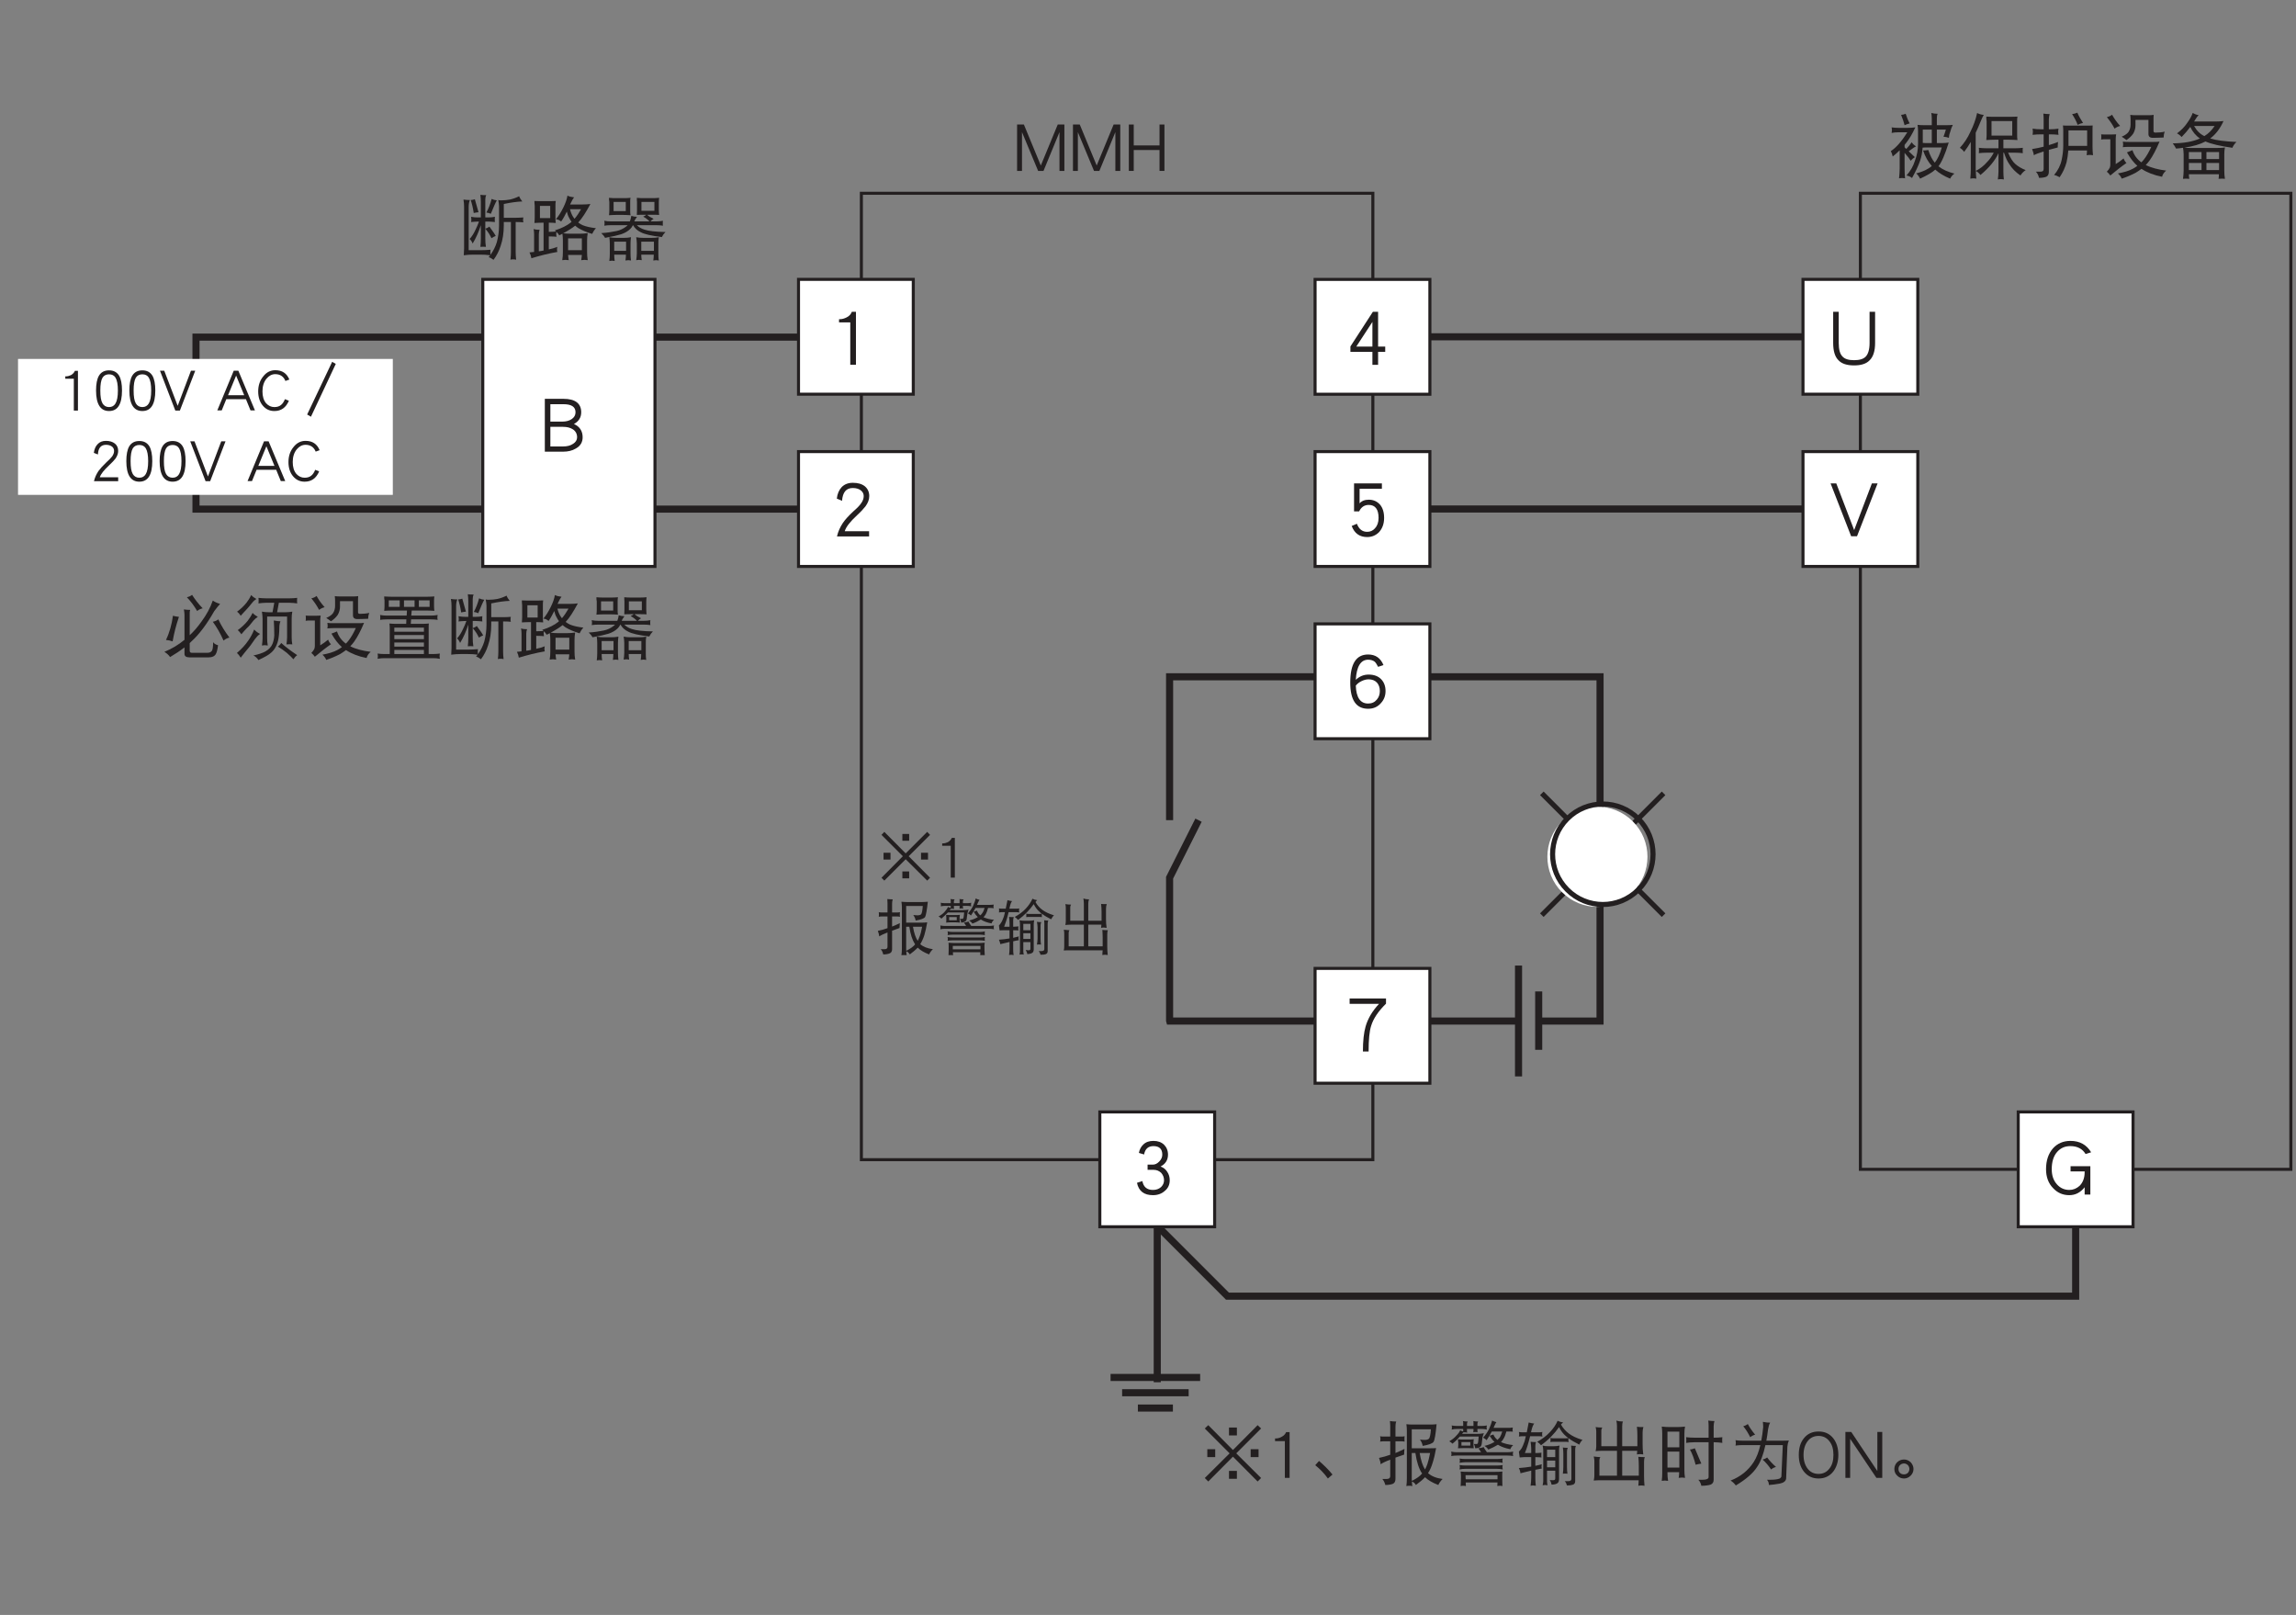 <?xml version="1.0" encoding="UTF-8"?>
<svg xmlns="http://www.w3.org/2000/svg" xmlns:xlink="http://www.w3.org/1999/xlink" width="226.77pt" height="159.46pt" viewBox="0 0 226.77 159.46" version="1.2">
<rect x="0" y="0" width="226.77" height="159.46" fill="#808080" stroke="none"/>
<defs>
<g>
<symbol overflow="visible" id="glyph0-0">
<path style="stroke:none;" d=""/>
</symbol>
<symbol overflow="visible" id="glyph0-1">
<path style="stroke:none;" d="M 3.938 -1.75 C 3.938 -2.219 3.797 -2.609 3.516 -2.906 C 3.219 -3.219 2.797 -3.375 2.266 -3.375 C 1.781 -3.375 1.375 -3.203 1 -2.859 C 1.078 -4.172 1.484 -4.844 2.219 -4.844 C 2.5 -4.844 2.719 -4.766 2.875 -4.641 C 2.984 -4.531 3.094 -4.359 3.203 -4.141 L 3.734 -4.312 C 3.453 -5 2.953 -5.359 2.219 -5.359 C 1.031 -5.359 0.453 -4.438 0.453 -2.578 C 0.453 -0.859 1.031 0 2.219 0 C 2.75 0 3.172 -0.188 3.5 -0.578 C 3.797 -0.906 3.938 -1.297 3.938 -1.75 Z M 3.375 -1.75 C 3.375 -1.422 3.281 -1.141 3.078 -0.906 C 2.859 -0.641 2.578 -0.516 2.219 -0.516 C 1.453 -0.516 1.047 -1.094 1 -2.281 C 1.109 -2.438 1.297 -2.594 1.547 -2.719 C 1.797 -2.844 2.031 -2.906 2.266 -2.906 C 2.609 -2.906 2.891 -2.797 3.094 -2.578 C 3.281 -2.359 3.375 -2.094 3.375 -1.75 Z M 3.375 -1.75 "/>
</symbol>
<symbol overflow="visible" id="glyph0-2">
<path style="stroke:none;" d="M 3.906 -1.344 L 3.906 -1.859 L 3.203 -1.859 L 3.203 -5.297 L 2.688 -5.297 L 0.469 -1.875 L 0.469 -1.344 L 2.641 -1.344 L 2.641 -0.062 L 3.203 -0.062 L 3.203 -1.344 Z M 2.641 -1.859 L 1.047 -1.859 L 2.641 -4.297 Z M 2.641 -1.859 "/>
</symbol>
<symbol overflow="visible" id="glyph0-3">
<path style="stroke:none;" d="M 3.984 -4.781 L 3.984 -5.297 L 0.391 -5.297 L 0.391 -4.766 L 3.297 -4.766 C 2.625 -4.047 2.188 -3.297 1.969 -2.531 C 1.797 -1.938 1.703 -1.109 1.703 -0.062 L 2.266 -0.062 C 2.266 -1.219 2.344 -2.062 2.516 -2.594 C 2.734 -3.312 3.234 -4.047 3.984 -4.781 Z M 3.984 -4.781 "/>
</symbol>
<symbol overflow="visible" id="glyph0-4">
<path style="stroke:none;" d="M 3.812 -1.469 C 3.812 -1.781 3.734 -2.062 3.562 -2.312 C 3.406 -2.562 3.172 -2.734 2.906 -2.828 C 3.391 -3.078 3.641 -3.469 3.641 -4 C 3.641 -4.406 3.5 -4.734 3.25 -4.984 C 2.984 -5.234 2.641 -5.359 2.203 -5.359 C 1.797 -5.359 1.453 -5.25 1.203 -5 C 0.984 -4.797 0.828 -4.516 0.766 -4.172 L 1.281 -4.016 C 1.375 -4.562 1.688 -4.844 2.203 -4.844 C 2.781 -4.844 3.078 -4.562 3.078 -4 C 3.078 -3.766 2.984 -3.531 2.781 -3.328 C 2.578 -3.109 2.359 -3.016 2.156 -3.016 L 1.625 -3.016 L 1.625 -2.5 L 2.234 -2.5 C 2.531 -2.5 2.766 -2.391 2.969 -2.203 C 3.156 -1.984 3.25 -1.75 3.25 -1.469 C 3.25 -1.203 3.141 -0.984 2.953 -0.797 C 2.734 -0.609 2.484 -0.516 2.156 -0.516 C 1.562 -0.516 1.219 -0.812 1.109 -1.391 L 0.578 -1.219 C 0.75 -0.391 1.281 0 2.156 0 C 2.625 0 3.016 -0.141 3.328 -0.422 C 3.656 -0.688 3.812 -1.047 3.812 -1.469 Z M 3.812 -1.469 "/>
</symbol>
<symbol overflow="visible" id="glyph0-5">
<path style="stroke:none;" d="M 4.766 -4.234 C 4.312 -4.984 3.641 -5.359 2.719 -5.359 C 2.016 -5.359 1.438 -5.109 1 -4.625 C 0.547 -4.109 0.312 -3.422 0.312 -2.562 C 0.312 -1.797 0.547 -1.156 1.016 -0.688 C 1.453 -0.219 1.984 0 2.609 0 C 3.203 0 3.703 -0.25 4.125 -0.781 L 4.125 -0.062 L 4.688 -0.062 L 4.688 -2.859 L 2.734 -2.859 L 2.734 -2.344 L 4.125 -2.344 L 4.125 -2.266 C 4.125 -1.703 3.953 -1.25 3.625 -0.922 C 3.328 -0.656 3 -0.516 2.609 -0.516 C 2.141 -0.516 1.734 -0.688 1.406 -1.047 C 1.047 -1.438 0.875 -1.938 0.875 -2.562 C 0.875 -3.281 1.047 -3.859 1.406 -4.266 C 1.75 -4.656 2.172 -4.844 2.719 -4.844 C 3.406 -4.844 3.906 -4.578 4.219 -4.062 Z M 4.766 -4.234 "/>
</symbol>
<symbol overflow="visible" id="glyph0-6">
<path style="stroke:none;" d="M 3.797 -1.891 C 3.797 -2.453 3.656 -2.891 3.391 -3.203 C 3.109 -3.516 2.75 -3.688 2.281 -3.688 C 1.875 -3.688 1.578 -3.562 1.375 -3.328 L 1.375 -4.766 L 3.578 -4.766 L 3.578 -5.297 L 0.828 -5.297 L 0.828 -2.531 L 1.328 -2.531 C 1.531 -2.953 1.844 -3.172 2.281 -3.172 C 2.922 -3.172 3.25 -2.734 3.25 -1.891 C 3.25 -1.453 3.125 -1.109 2.891 -0.859 C 2.688 -0.625 2.422 -0.516 2.125 -0.516 C 1.641 -0.516 1.312 -0.781 1.109 -1.312 L 0.594 -1.094 C 0.875 -0.359 1.375 0 2.125 0 C 2.578 0 2.969 -0.156 3.297 -0.484 C 3.625 -0.844 3.797 -1.312 3.797 -1.891 Z M 3.797 -1.891 "/>
</symbol>
<symbol overflow="visible" id="glyph0-7">
<path style="stroke:none;" d="M 2.484 -0.062 L 2.484 -5.297 L 2.078 -5.297 C 1.984 -5.047 1.812 -4.859 1.547 -4.734 C 1.328 -4.625 1.109 -4.562 0.875 -4.562 L 0.812 -4.562 L 0.812 -4.25 L 1.922 -4.25 L 1.922 -0.062 Z M 2.484 -0.062 "/>
</symbol>
<symbol overflow="visible" id="glyph0-8">
<path style="stroke:none;" d="M 3.797 -4.047 C 3.797 -4.453 3.641 -4.781 3.359 -5.016 C 3.062 -5.25 2.672 -5.359 2.172 -5.359 C 1.719 -5.359 1.359 -5.219 1.078 -4.938 C 0.812 -4.656 0.641 -4.266 0.594 -3.797 L 1.109 -3.578 C 1.172 -4.422 1.516 -4.844 2.172 -4.844 C 2.531 -4.844 2.797 -4.75 2.984 -4.594 C 3.156 -4.453 3.25 -4.266 3.25 -4.047 C 3.25 -3.797 3.156 -3.562 3 -3.344 C 2.859 -3.125 2.594 -2.859 2.203 -2.516 C 1.766 -2.109 1.422 -1.734 1.188 -1.391 C 0.922 -0.984 0.719 -0.547 0.609 -0.062 L 3.781 -0.062 L 3.781 -0.578 L 1.375 -0.578 C 1.5 -1 1.906 -1.516 2.578 -2.141 C 2.969 -2.5 3.25 -2.812 3.422 -3.031 C 3.672 -3.375 3.797 -3.703 3.797 -4.047 Z M 3.797 -4.047 "/>
</symbol>
<symbol overflow="visible" id="glyph0-9">
<path style="stroke:none;" d="M 4.625 -2.219 L 4.625 -5.297 L 4.078 -5.297 L 4.078 -2.219 C 4.078 -1.562 3.938 -1.125 3.703 -0.875 C 3.469 -0.625 3.078 -0.516 2.547 -0.516 C 2.016 -0.516 1.641 -0.625 1.406 -0.875 C 1.156 -1.125 1.031 -1.562 1.031 -2.219 L 1.031 -5.297 L 0.484 -5.297 L 0.484 -2.219 C 0.484 -1.422 0.656 -0.844 1.016 -0.5 C 1.344 -0.156 1.859 0 2.547 0 C 3.234 0 3.75 -0.156 4.078 -0.5 C 4.438 -0.844 4.625 -1.422 4.625 -2.219 Z M 4.625 -2.219 "/>
</symbol>
<symbol overflow="visible" id="glyph0-10">
<path style="stroke:none;" d="M 4.766 -5.297 L 4.203 -5.297 L 2.453 -0.688 L 0.688 -5.297 L 0.125 -5.297 L 2.156 -0.078 L 2.734 -0.078 Z M 4.766 -5.297 "/>
</symbol>
<symbol overflow="visible" id="glyph0-11">
<path style="stroke:none;" d="M 4.219 -1.5 C 4.219 -2.125 3.922 -2.562 3.359 -2.812 C 3.828 -3.062 4.078 -3.453 4.078 -3.969 C 4.078 -4.844 3.484 -5.297 2.328 -5.297 L 0.484 -5.297 L 0.484 -0.078 L 2.281 -0.078 C 2.766 -0.078 3.188 -0.172 3.547 -0.391 C 4 -0.641 4.219 -1.016 4.219 -1.5 Z M 3.516 -3.969 C 3.516 -3.688 3.391 -3.469 3.141 -3.297 C 2.891 -3.125 2.578 -3.047 2.188 -3.047 L 1.031 -3.047 L 1.031 -4.766 L 2.328 -4.766 C 3.125 -4.766 3.516 -4.5 3.516 -3.969 Z M 3.672 -1.5 C 3.672 -1.234 3.531 -1.016 3.281 -0.859 C 3.016 -0.672 2.688 -0.594 2.281 -0.594 L 1.031 -0.594 L 1.031 -2.531 L 2.281 -2.531 C 2.672 -2.531 2.984 -2.453 3.234 -2.297 C 3.516 -2.125 3.672 -1.844 3.672 -1.5 Z M 3.672 -1.5 "/>
</symbol>
<symbol overflow="visible" id="glyph1-0">
<path style="stroke:none;" d=""/>
</symbol>
<symbol overflow="visible" id="glyph1-1">
<path style="stroke:none;" d="M 1.859 -0.047 L 1.859 -3.969 L 1.562 -3.969 C 1.484 -3.797 1.359 -3.656 1.172 -3.547 C 1 -3.469 0.828 -3.422 0.656 -3.422 L 0.609 -3.422 L 0.609 -3.188 L 1.453 -3.188 L 1.453 -0.047 Z M 1.859 -0.047 "/>
</symbol>
<symbol overflow="visible" id="glyph1-2">
<path style="stroke:none;" d="M 2.922 -2.031 C 2.922 -2.672 2.828 -3.156 2.641 -3.484 C 2.422 -3.844 2.094 -4.016 1.641 -4.016 C 1.188 -4.016 0.859 -3.844 0.641 -3.484 C 0.453 -3.156 0.359 -2.672 0.359 -2.031 C 0.359 -0.672 0.797 0 1.641 0 C 2.5 0 2.922 -0.672 2.922 -2.031 Z M 2.516 -2.031 C 2.516 -1.438 2.438 -1.016 2.281 -0.75 C 2.141 -0.516 1.938 -0.391 1.641 -0.391 C 1.359 -0.391 1.141 -0.516 1 -0.75 C 0.844 -1.016 0.781 -1.438 0.781 -2.031 C 0.781 -2.609 0.844 -3.031 1 -3.297 C 1.141 -3.516 1.359 -3.625 1.641 -3.625 C 1.938 -3.625 2.141 -3.516 2.281 -3.297 C 2.438 -3.031 2.516 -2.609 2.516 -2.031 Z M 2.516 -2.031 "/>
</symbol>
<symbol overflow="visible" id="glyph1-3">
<path style="stroke:none;" d="M 3.578 -3.984 L 3.156 -3.984 L 1.844 -0.516 L 0.516 -3.984 L 0.094 -3.984 L 1.609 -0.047 L 2.062 -0.047 Z M 3.578 -3.984 "/>
</symbol>
<symbol overflow="visible" id="glyph1-4">
<path style="stroke:none;" d=""/>
</symbol>
<symbol overflow="visible" id="glyph1-5">
<path style="stroke:none;" d="M 3.812 -0.062 L 2.172 -3.984 L 1.719 -3.984 L 0.094 -0.062 L 0.531 -0.062 L 0.984 -1.172 L 2.922 -1.172 L 3.375 -0.062 Z M 2.75 -1.562 L 1.156 -1.562 L 1.953 -3.5 Z M 2.75 -1.562 "/>
</symbol>
<symbol overflow="visible" id="glyph1-6">
<path style="stroke:none;" d="M 3.312 -3.109 C 3.062 -3.719 2.609 -4.031 1.922 -4.031 C 1.453 -4.031 1.047 -3.828 0.734 -3.422 C 0.406 -3.031 0.234 -2.531 0.234 -1.938 C 0.234 -1.359 0.391 -0.875 0.703 -0.516 C 1 -0.172 1.375 0 1.828 0 C 2.5 0 2.969 -0.328 3.266 -1.016 L 2.875 -1.172 C 2.766 -0.906 2.641 -0.719 2.484 -0.594 C 2.312 -0.453 2.094 -0.391 1.828 -0.391 C 1.516 -0.391 1.25 -0.516 1.016 -0.766 C 0.766 -1.062 0.656 -1.453 0.656 -1.938 C 0.656 -2.438 0.781 -2.859 1.047 -3.188 C 1.297 -3.484 1.578 -3.641 1.922 -3.641 C 2.406 -3.641 2.75 -3.406 2.922 -2.969 Z M 3.312 -3.109 "/>
</symbol>
<symbol overflow="visible" id="glyph1-7">
<path style="stroke:none;" d="M 4.406 -4.656 L 4.047 -4.859 L 1.578 0.344 L 1.953 0.562 Z M 4.406 -4.656 "/>
</symbol>
<symbol overflow="visible" id="glyph1-8">
<path style="stroke:none;" d="M 2.844 -3.031 C 2.844 -3.344 2.734 -3.594 2.516 -3.766 C 2.297 -3.938 2 -4.031 1.641 -4.031 C 1.281 -4.031 1.016 -3.922 0.812 -3.703 C 0.609 -3.5 0.484 -3.203 0.438 -2.844 L 0.844 -2.688 C 0.875 -3.328 1.141 -3.641 1.641 -3.641 C 1.891 -3.641 2.094 -3.578 2.25 -3.453 C 2.375 -3.344 2.438 -3.203 2.438 -3.031 C 2.438 -2.859 2.375 -2.688 2.25 -2.5 C 2.141 -2.359 1.938 -2.141 1.656 -1.891 C 1.328 -1.578 1.078 -1.297 0.891 -1.047 C 0.688 -0.734 0.531 -0.406 0.453 -0.047 L 2.844 -0.047 L 2.844 -0.438 L 1.031 -0.438 C 1.125 -0.75 1.438 -1.141 1.938 -1.609 C 2.234 -1.875 2.438 -2.109 2.578 -2.281 C 2.75 -2.531 2.844 -2.781 2.844 -3.031 Z M 2.844 -3.031 "/>
</symbol>
<symbol overflow="visible" id="glyph1-9">
<path style="stroke:none;" d="M 3.328 -3.688 L 3.328 -4.359 L 2.656 -4.359 L 2.656 -3.688 Z M 5.188 -1.828 L 5.188 -2.5 L 4.5 -2.5 L 4.5 -1.828 Z M 5.391 -0.031 L 3.281 -2.156 L 5.391 -4.266 L 5.109 -4.562 L 2.984 -2.438 L 0.875 -4.562 L 0.594 -4.266 L 2.703 -2.156 L 0.594 -0.031 L 0.875 0.25 L 2.984 -1.859 L 5.109 0.25 Z M 1.484 -1.828 L 1.484 -2.5 L 0.797 -2.5 L 0.797 -1.828 Z M 3.328 0.031 L 3.328 -0.656 L 2.656 -0.656 L 2.656 0.031 Z M 3.328 0.031 "/>
</symbol>
<symbol overflow="visible" id="glyph1-10">
<path style="stroke:none;" d="M 0.328 -3.609 C 0.328 -3.531 0.344 -3.469 0.344 -3.406 C 0.344 -3.312 0.328 -3.234 0.328 -3.156 C 0.422 -3.172 0.516 -3.188 0.609 -3.188 L 1.188 -3.188 L 1.188 -2.031 C 0.891 -1.922 0.562 -1.828 0.234 -1.766 C 0.312 -1.562 0.359 -1.375 0.375 -1.219 C 0.531 -1.328 0.797 -1.453 1.188 -1.609 L 1.188 -0.188 C 1.188 -0.031 1.094 0.047 0.891 0.047 L 0.516 0.047 C 0.641 0.172 0.719 0.344 0.766 0.562 C 1.047 0.562 1.266 0.516 1.406 0.453 C 1.562 0.391 1.641 0.25 1.641 0.047 L 1.641 -1.781 C 1.844 -1.859 2.094 -1.938 2.375 -2.047 C 2.375 -2.125 2.391 -2.297 2.406 -2.531 C 2.156 -2.406 1.891 -2.281 1.641 -2.188 L 1.641 -3.188 L 2.141 -3.188 C 2.234 -3.188 2.328 -3.172 2.422 -3.156 C 2.406 -3.234 2.406 -3.312 2.406 -3.406 C 2.406 -3.469 2.406 -3.531 2.422 -3.609 C 2.328 -3.594 2.234 -3.578 2.141 -3.578 L 1.641 -3.578 L 1.641 -4.422 C 1.641 -4.594 1.656 -4.734 1.703 -4.875 C 1.516 -4.875 1.328 -4.891 1.172 -4.906 C 1.172 -4.766 1.188 -4.625 1.188 -4.5 L 1.188 -3.578 L 0.609 -3.578 C 0.516 -3.578 0.422 -3.594 0.328 -3.609 Z M 2.562 -4.641 C 2.594 -4.453 2.609 -4.281 2.609 -4.094 L 2.609 0 C 2.609 0.203 2.594 0.438 2.562 0.641 C 2.656 0.625 2.734 0.625 2.828 0.625 C 2.906 0.625 3 0.625 3.078 0.641 C 3.062 0.516 3.047 0.391 3.047 0.25 C 3.203 0.312 3.312 0.422 3.391 0.562 C 3.719 0.312 3.984 0.094 4.172 -0.109 C 4.438 0.156 4.812 0.375 5.297 0.562 C 5.391 0.359 5.516 0.188 5.672 0.047 C 5.141 -0.031 4.719 -0.188 4.422 -0.453 C 4.578 -0.703 4.719 -1 4.828 -1.344 C 4.938 -1.719 5.031 -2.141 5.109 -2.609 C 4.922 -2.578 4.734 -2.578 4.547 -2.578 L 3.031 -2.578 L 3.031 -4.219 L 4.672 -4.219 C 4.641 -3.75 4.578 -3.469 4.5 -3.391 C 4.422 -3.328 4.297 -3.297 4.156 -3.297 C 4.062 -3.297 3.922 -3.312 3.734 -3.328 C 3.859 -3.156 3.938 -2.984 3.969 -2.781 C 4.5 -2.875 4.812 -2.984 4.906 -3.141 C 4.984 -3.297 5.078 -3.781 5.172 -4.641 C 4.969 -4.625 4.766 -4.609 4.578 -4.609 L 3.156 -4.609 C 2.953 -4.609 2.766 -4.625 2.562 -4.641 Z M 3.047 0.203 C 3.031 0.125 3.031 0.062 3.031 0 L 3.031 -2.172 L 3.344 -2.172 C 3.453 -1.422 3.641 -0.859 3.891 -0.469 C 3.891 -0.453 3.906 -0.438 3.922 -0.438 C 3.734 -0.203 3.453 0 3.047 0.203 Z M 3.703 -2.172 L 4.609 -2.172 C 4.531 -1.75 4.453 -1.438 4.375 -1.25 C 4.312 -1.078 4.25 -0.922 4.172 -0.781 C 3.969 -1.078 3.812 -1.547 3.703 -2.172 Z M 3.703 -2.172 "/>
</symbol>
<symbol overflow="visible" id="glyph1-11">
<path style="stroke:none;" d="M 0.469 -4.547 C 0.484 -4.469 0.484 -4.422 0.484 -4.359 C 0.484 -4.297 0.484 -4.25 0.469 -4.188 C 0.609 -4.219 0.766 -4.234 0.906 -4.234 L 1.453 -4.234 L 1.453 -4.078 C 1.453 -4.062 1.438 -4.047 1.438 -4.031 C 1.344 -4.047 1.266 -4.094 1.188 -4.125 C 1.125 -3.984 1.016 -3.828 0.859 -3.656 C 0.719 -3.484 0.516 -3.328 0.25 -3.188 C 0.375 -3.125 0.453 -3.062 0.531 -2.969 C 0.766 -3.172 0.969 -3.375 1.172 -3.578 L 2.781 -3.578 C 2.766 -3.406 2.75 -3.266 2.734 -3.172 C 2.719 -3.016 2.672 -2.953 2.609 -2.953 L 2.359 -2.953 C 2.422 -2.844 2.469 -2.703 2.484 -2.578 C 2.609 -2.578 2.734 -2.609 2.812 -2.656 C 2.938 -2.703 3 -2.781 3.031 -2.938 C 3.047 -3.078 3.062 -3.266 3.109 -3.516 C 3.125 -3.625 3.172 -3.75 3.219 -3.859 C 3.016 -3.828 2.812 -3.812 2.609 -3.812 L 1.359 -3.812 C 1.359 -3.812 1.359 -3.812 1.359 -3.828 C 1.391 -3.859 1.422 -3.906 1.453 -3.938 C 1.5 -3.953 1.547 -3.953 1.609 -3.953 C 1.672 -3.953 1.734 -3.938 1.797 -3.938 C 1.781 -3.984 1.766 -4.031 1.766 -4.078 L 1.766 -4.234 L 2.328 -4.234 L 2.328 -4.094 C 2.328 -4.047 2.328 -4 2.312 -3.953 C 2.375 -3.969 2.438 -3.984 2.5 -3.984 C 2.562 -3.984 2.625 -3.969 2.688 -3.953 C 2.672 -4 2.656 -4.047 2.656 -4.094 L 2.656 -4.234 L 3.031 -4.234 C 3.172 -4.234 3.328 -4.219 3.484 -4.188 C 3.469 -4.25 3.453 -4.297 3.453 -4.359 C 3.453 -4.422 3.469 -4.469 3.484 -4.547 C 3.328 -4.5 3.172 -4.5 3.031 -4.5 L 2.656 -4.5 L 2.656 -4.703 C 2.656 -4.75 2.688 -4.812 2.734 -4.875 C 2.578 -4.875 2.438 -4.891 2.312 -4.906 C 2.328 -4.875 2.328 -4.828 2.328 -4.797 L 2.328 -4.5 L 1.766 -4.5 L 1.766 -4.703 C 1.766 -4.75 1.797 -4.812 1.844 -4.875 C 1.688 -4.875 1.562 -4.891 1.422 -4.906 C 1.438 -4.875 1.453 -4.828 1.453 -4.797 L 1.453 -4.5 L 0.906 -4.5 C 0.766 -4.5 0.609 -4.5 0.469 -4.547 Z M 1 -3.344 C 1 -3.266 1 -3.188 1.016 -3.125 L 1.016 -2.891 C 1.016 -2.781 1.016 -2.672 1 -2.578 C 1.156 -2.594 1.328 -2.609 1.5 -2.609 L 1.859 -2.609 C 2.031 -2.609 2.188 -2.594 2.359 -2.578 C 2.344 -2.672 2.328 -2.781 2.328 -2.891 L 2.328 -3.125 C 2.328 -3.188 2.344 -3.266 2.359 -3.344 C 2.188 -3.328 2.031 -3.328 1.859 -3.328 L 1.5 -3.328 C 1.328 -3.328 1.156 -3.328 1 -3.344 Z M 2.047 -2.812 L 1.297 -2.812 L 1.297 -3.125 L 2.047 -3.125 Z M 3.922 -4.969 C 3.875 -4.75 3.781 -4.5 3.656 -4.219 C 3.531 -3.969 3.359 -3.719 3.156 -3.484 C 3.281 -3.422 3.375 -3.359 3.453 -3.281 C 3.609 -3.516 3.766 -3.766 3.906 -4.031 L 4.797 -4.031 C 4.734 -3.828 4.672 -3.656 4.578 -3.531 C 4.531 -3.438 4.453 -3.375 4.375 -3.297 C 4.219 -3.422 4.109 -3.578 4.047 -3.766 L 3.719 -3.656 C 3.844 -3.438 3.984 -3.266 4.125 -3.125 C 4.094 -3.109 4.078 -3.094 4.047 -3.078 C 3.828 -2.953 3.562 -2.859 3.266 -2.781 C 3.406 -2.703 3.516 -2.609 3.594 -2.484 C 3.906 -2.594 4.172 -2.734 4.406 -2.875 C 4.406 -2.875 4.422 -2.891 4.422 -2.891 C 4.703 -2.703 5.062 -2.578 5.484 -2.5 C 5.531 -2.641 5.594 -2.75 5.734 -2.859 C 5.328 -2.891 4.984 -2.984 4.688 -3.109 C 4.781 -3.203 4.859 -3.312 4.922 -3.422 C 5 -3.578 5.078 -3.781 5.141 -4.031 L 5.234 -4.031 C 5.438 -4.031 5.594 -4.016 5.703 -4 C 5.688 -4.047 5.672 -4.125 5.672 -4.188 C 5.672 -4.234 5.688 -4.297 5.703 -4.359 C 5.531 -4.344 5.375 -4.328 5.234 -4.328 L 4.047 -4.328 C 4.078 -4.406 4.109 -4.469 4.141 -4.547 C 4.203 -4.688 4.25 -4.766 4.297 -4.828 C 4.141 -4.859 4.016 -4.906 3.922 -4.969 Z M 3.203 -2.688 C 3.062 -2.641 2.906 -2.594 2.75 -2.578 C 2.844 -2.469 2.922 -2.359 2.969 -2.25 L 0.906 -2.25 C 0.734 -2.25 0.578 -2.266 0.422 -2.297 C 0.438 -2.234 0.438 -2.172 0.438 -2.109 C 0.438 -2.047 0.438 -1.984 0.422 -1.922 C 0.578 -1.953 0.734 -1.969 0.906 -1.969 L 5.234 -1.969 C 5.391 -1.969 5.562 -1.953 5.734 -1.922 C 5.703 -1.984 5.703 -2.047 5.703 -2.109 C 5.703 -2.172 5.703 -2.234 5.734 -2.297 C 5.562 -2.266 5.391 -2.25 5.234 -2.25 L 3.484 -2.25 C 3.359 -2.406 3.266 -2.562 3.203 -2.688 Z M 1.141 -1.719 C 1.156 -1.656 1.172 -1.578 1.172 -1.531 C 1.172 -1.453 1.156 -1.406 1.141 -1.344 C 1.297 -1.375 1.469 -1.391 1.641 -1.391 L 4.344 -1.391 C 4.5 -1.391 4.672 -1.375 4.828 -1.344 C 4.812 -1.406 4.812 -1.453 4.812 -1.531 C 4.812 -1.578 4.812 -1.656 4.828 -1.719 C 4.672 -1.672 4.5 -1.656 4.344 -1.656 L 1.641 -1.656 C 1.469 -1.656 1.297 -1.672 1.141 -1.719 Z M 1.141 -1.156 C 1.156 -1.094 1.172 -1.016 1.172 -0.969 C 1.172 -0.906 1.156 -0.844 1.141 -0.781 C 1.297 -0.812 1.469 -0.828 1.641 -0.828 L 4.344 -0.828 C 4.5 -0.828 4.672 -0.812 4.828 -0.781 C 4.812 -0.844 4.812 -0.906 4.812 -0.969 C 4.812 -1.016 4.812 -1.094 4.828 -1.156 C 4.672 -1.125 4.5 -1.109 4.344 -1.109 L 1.641 -1.109 C 1.469 -1.109 1.297 -1.125 1.141 -1.156 Z M 1.234 -0.594 C 1.25 -0.453 1.25 -0.312 1.25 -0.172 C 1.25 0.109 1.25 0.375 1.234 0.641 C 1.297 0.625 1.375 0.625 1.453 0.625 C 1.516 0.625 1.594 0.625 1.688 0.641 C 1.672 0.547 1.672 0.453 1.672 0.344 L 4.375 0.344 C 4.375 0.438 4.375 0.531 4.375 0.641 C 4.453 0.625 4.531 0.625 4.609 0.625 C 4.672 0.625 4.734 0.625 4.812 0.641 C 4.797 0.344 4.781 0.031 4.781 -0.266 C 4.781 -0.375 4.797 -0.484 4.812 -0.594 C 4.594 -0.578 4.375 -0.562 4.156 -0.562 L 1.891 -0.562 C 1.672 -0.562 1.453 -0.578 1.234 -0.594 Z M 1.656 0.062 C 1.656 -0.047 1.656 -0.172 1.656 -0.281 L 4.391 -0.281 C 4.391 -0.172 4.391 -0.047 4.391 0.062 Z M 1.656 0.062 "/>
</symbol>
<symbol overflow="visible" id="glyph1-12">
<path style="stroke:none;" d="M 0.234 -3.984 C 0.25 -3.922 0.25 -3.859 0.25 -3.797 C 0.25 -3.719 0.25 -3.656 0.234 -3.578 C 0.312 -3.594 0.406 -3.609 0.484 -3.609 L 0.828 -3.609 C 0.797 -3.438 0.75 -3.297 0.719 -3.172 C 0.625 -2.922 0.547 -2.719 0.469 -2.609 C 0.391 -2.469 0.312 -2.375 0.234 -2.297 C 0.25 -2.141 0.281 -1.984 0.297 -1.812 C 0.438 -1.812 0.562 -1.828 0.672 -1.828 L 1.281 -1.828 L 1.281 -1.016 C 0.953 -0.953 0.609 -0.922 0.234 -0.891 C 0.297 -0.75 0.344 -0.609 0.375 -0.453 C 0.672 -0.531 0.969 -0.594 1.281 -0.672 L 1.281 -0.047 C 1.281 0.172 1.266 0.391 1.234 0.625 C 1.297 0.609 1.375 0.594 1.453 0.594 C 1.516 0.594 1.594 0.609 1.688 0.625 C 1.641 0.391 1.641 0.172 1.641 -0.047 L 1.641 -0.734 C 1.812 -0.781 2 -0.812 2.203 -0.844 C 2.172 -0.906 2.172 -0.969 2.172 -1.031 C 2.172 -1.094 2.172 -1.156 2.203 -1.219 C 2.016 -1.172 1.828 -1.125 1.641 -1.078 L 1.641 -1.828 C 1.797 -1.828 1.969 -1.812 2.172 -1.812 C 2.156 -1.875 2.141 -1.938 2.141 -2 C 2.141 -2.062 2.156 -2.125 2.172 -2.203 C 1.969 -2.188 1.797 -2.172 1.641 -2.172 L 1.641 -2.766 C 1.641 -2.906 1.656 -3.016 1.703 -3.125 C 1.516 -3.125 1.359 -3.125 1.234 -3.141 C 1.266 -2.938 1.281 -2.75 1.281 -2.562 L 1.281 -2.172 L 0.75 -2.172 C 0.891 -2.531 1.047 -3 1.188 -3.609 L 1.984 -3.609 C 2.078 -3.609 2.156 -3.594 2.25 -3.578 C 2.219 -3.656 2.219 -3.719 2.219 -3.797 C 2.219 -3.859 2.219 -3.922 2.25 -3.984 C 2.156 -3.969 2.078 -3.953 1.984 -3.953 L 1.266 -3.953 C 1.281 -3.984 1.281 -4.047 1.297 -4.094 C 1.359 -4.391 1.438 -4.594 1.531 -4.703 C 1.359 -4.734 1.203 -4.75 1.078 -4.797 C 1.016 -4.484 0.953 -4.203 0.906 -3.953 L 0.484 -3.953 C 0.406 -3.953 0.312 -3.969 0.234 -3.984 Z M 3.547 -4.938 C 3.391 -4.594 3.172 -4.266 2.891 -3.969 C 2.594 -3.641 2.219 -3.375 1.797 -3.141 C 1.938 -3.047 2.047 -2.938 2.125 -2.844 C 2.766 -3.312 3.266 -3.828 3.672 -4.406 C 3.828 -4.094 4.016 -3.828 4.266 -3.625 C 4.312 -3.578 4.375 -3.516 4.469 -3.453 C 4.391 -3.453 4.328 -3.438 4.25 -3.438 L 3.156 -3.438 C 3.062 -3.438 2.984 -3.453 2.922 -3.469 C 2.938 -3.406 2.938 -3.359 2.938 -3.297 C 2.938 -3.234 2.938 -3.172 2.922 -3.125 C 2.984 -3.125 3.062 -3.141 3.156 -3.141 L 4.25 -3.141 C 4.328 -3.141 4.406 -3.125 4.484 -3.125 C 4.469 -3.172 4.469 -3.234 4.469 -3.297 C 4.469 -3.344 4.469 -3.406 4.484 -3.453 C 4.719 -3.266 5.016 -3.094 5.391 -2.906 C 5.469 -3.062 5.562 -3.203 5.672 -3.297 C 5.172 -3.453 4.781 -3.641 4.516 -3.844 C 4.234 -4.047 4.016 -4.312 3.844 -4.609 C 3.891 -4.688 3.953 -4.75 4.016 -4.797 C 3.844 -4.812 3.688 -4.859 3.547 -4.938 Z M 2.266 -2.812 C 2.297 -2.688 2.312 -2.547 2.312 -2.406 L 2.312 0.234 C 2.312 0.344 2.297 0.453 2.266 0.578 C 2.328 0.562 2.406 0.562 2.484 0.562 C 2.547 0.562 2.609 0.562 2.688 0.578 C 2.656 0.453 2.641 0.344 2.641 0.234 L 2.641 -0.656 L 3.344 -0.656 L 3.344 -0.031 C 3.344 0.047 3.328 0.094 3.312 0.109 C 3.281 0.141 3.219 0.156 3.156 0.156 C 3.109 0.156 3.016 0.141 2.875 0.125 C 2.953 0.25 3.016 0.375 3.031 0.531 C 3.312 0.516 3.5 0.453 3.578 0.359 C 3.625 0.312 3.672 0.203 3.672 0.047 L 3.672 -2.406 C 3.672 -2.547 3.688 -2.688 3.719 -2.812 C 3.547 -2.781 3.391 -2.766 3.219 -2.766 L 2.703 -2.766 C 2.562 -2.766 2.406 -2.781 2.266 -2.812 Z M 2.641 -0.969 L 2.641 -1.531 L 3.344 -1.531 L 3.344 -0.969 Z M 2.641 -1.828 L 2.641 -2.453 L 3.344 -2.453 L 3.344 -1.828 Z M 3.984 -2.656 C 4.016 -2.484 4.047 -2.297 4.047 -2.141 L 4.047 -0.984 C 4.047 -0.797 4.016 -0.594 3.984 -0.406 C 4.047 -0.422 4.125 -0.422 4.188 -0.422 C 4.25 -0.422 4.328 -0.422 4.391 -0.406 C 4.359 -0.594 4.344 -0.797 4.344 -0.984 L 4.344 -2.328 C 4.344 -2.438 4.375 -2.547 4.422 -2.625 C 4.25 -2.625 4.109 -2.641 3.984 -2.656 Z M 4.703 -2.812 C 4.703 -2.703 4.719 -2.609 4.719 -2.5 L 4.719 0.047 C 4.719 0.156 4.625 0.234 4.438 0.234 L 4.156 0.234 C 4.25 0.328 4.312 0.453 4.344 0.594 C 4.578 0.594 4.75 0.578 4.859 0.531 C 4.984 0.484 5.047 0.391 5.047 0.234 L 5.047 -2.453 C 5.047 -2.578 5.062 -2.688 5.109 -2.781 C 4.969 -2.781 4.828 -2.797 4.703 -2.812 Z M 4.703 -2.812 "/>
</symbol>
<symbol overflow="visible" id="glyph1-13">
<path style="stroke:none;" d="M 0.812 -4.406 C 0.844 -4.281 0.859 -4.172 0.859 -4.047 L 0.859 -2.734 C 0.859 -2.609 0.844 -2.484 0.812 -2.344 C 1 -2.359 1.172 -2.375 1.359 -2.375 L 2.641 -2.375 L 2.641 -0.234 L 1.141 -0.234 L 1.141 -1.578 C 1.141 -1.672 1.172 -1.766 1.219 -1.828 C 1.016 -1.844 0.812 -1.859 0.656 -1.875 C 0.688 -1.766 0.703 -1.641 0.703 -1.531 L 0.703 -0.219 C 0.703 -0.078 0.688 0.047 0.656 0.172 C 0.828 0.156 1.016 0.156 1.188 0.156 L 4.5 0.156 C 4.484 0.312 4.469 0.469 4.469 0.625 C 4.547 0.609 4.625 0.594 4.719 0.594 C 4.812 0.594 4.906 0.609 5 0.625 C 4.969 0.328 4.953 0.047 4.953 -0.234 L 4.953 -1.391 C 4.953 -1.562 4.969 -1.719 5.016 -1.828 C 4.812 -1.828 4.625 -1.844 4.469 -1.859 C 4.484 -1.609 4.5 -1.359 4.5 -1.109 L 4.5 -0.234 L 3.078 -0.234 L 3.078 -2.375 L 4.375 -2.375 C 4.359 -2.266 4.359 -2.172 4.344 -2.062 C 4.422 -2.078 4.516 -2.094 4.609 -2.094 C 4.688 -2.094 4.781 -2.078 4.891 -2.062 C 4.844 -2.359 4.828 -2.641 4.828 -2.922 L 4.828 -3.953 C 4.828 -4.141 4.859 -4.281 4.906 -4.406 C 4.688 -4.406 4.5 -4.406 4.344 -4.422 C 4.375 -4.172 4.391 -3.922 4.391 -3.672 L 4.391 -2.922 C 4.391 -2.875 4.391 -2.812 4.391 -2.766 L 3.078 -2.766 L 3.078 -4.469 C 3.078 -4.641 3.109 -4.766 3.156 -4.875 C 2.938 -4.875 2.75 -4.906 2.594 -4.969 C 2.625 -4.797 2.641 -4.625 2.641 -4.469 L 2.641 -2.766 L 1.297 -2.766 L 1.297 -4.094 C 1.297 -4.188 1.328 -4.281 1.375 -4.359 C 1.172 -4.359 0.984 -4.375 0.812 -4.406 Z M 0.812 -4.406 "/>
</symbol>
<symbol overflow="visible" id="glyph2-0">
<path style="stroke:none;" d=""/>
</symbol>
<symbol overflow="visible" id="glyph2-1">
<path style="stroke:none;" d="M 5.094 -0.062 L 5.094 -4.641 L 4.438 -4.641 L 2.766 -0.594 L 1.094 -4.641 L 0.422 -4.641 L 0.422 -0.062 L 0.906 -0.062 L 0.906 -3.891 L 2.5 -0.062 L 3.031 -0.062 L 4.609 -3.891 L 4.609 -0.062 Z M 5.094 -0.062 "/>
</symbol>
<symbol overflow="visible" id="glyph2-2">
<path style="stroke:none;" d="M 3.938 -0.062 L 3.938 -4.641 L 3.453 -4.641 L 3.453 -2.578 L 0.906 -2.578 L 0.906 -4.641 L 0.422 -4.641 L 0.422 -0.062 L 0.906 -0.062 L 0.906 -2.125 L 3.453 -2.125 L 3.453 -0.062 Z M 3.938 -0.062 "/>
</symbol>
<symbol overflow="visible" id="glyph2-3">
<path style="stroke:none;" d="M 1.766 -5.344 C 1.609 -5.297 1.484 -5.266 1.359 -5.266 C 1.469 -4.938 1.578 -4.516 1.656 -3.984 C 1.797 -4.016 1.953 -4.047 2.125 -4.062 Z M 3.422 -5.375 C 3.297 -4.875 3.125 -4.438 2.906 -4.031 C 3.062 -4.016 3.203 -3.969 3.344 -3.906 C 3.625 -4.609 3.828 -5.062 3.938 -5.234 C 3.766 -5.25 3.594 -5.297 3.422 -5.375 Z M 1.391 -3.609 C 1.406 -3.5 1.422 -3.422 1.422 -3.328 C 1.422 -3.25 1.406 -3.156 1.391 -3.094 C 1.625 -3.109 1.859 -3.141 2.094 -3.141 L 2.172 -3.141 C 2.062 -2.844 1.953 -2.562 1.828 -2.328 C 1.672 -1.984 1.484 -1.672 1.25 -1.422 C 1.375 -1.297 1.484 -1.156 1.547 -0.969 C 1.875 -1.5 2.141 -2.109 2.359 -2.781 L 2.359 -1.484 C 2.359 -1.203 2.344 -0.906 2.312 -0.641 C 2.391 -0.641 2.484 -0.656 2.578 -0.656 C 2.672 -0.656 2.766 -0.641 2.859 -0.641 C 2.812 -0.906 2.797 -1.203 2.797 -1.484 L 2.797 -3.141 L 3.047 -3.141 C 3.281 -3.141 3.516 -3.109 3.75 -3.094 C 3.734 -3.156 3.734 -3.25 3.734 -3.328 C 3.734 -3.422 3.734 -3.5 3.75 -3.609 C 3.516 -3.562 3.281 -3.547 3.047 -3.547 L 2.797 -3.547 L 2.797 -5.312 C 2.797 -5.484 2.828 -5.625 2.891 -5.75 C 2.656 -5.75 2.469 -5.75 2.312 -5.781 C 2.344 -5.531 2.359 -5.297 2.359 -5.047 L 2.359 -3.547 L 2.094 -3.547 C 1.859 -3.547 1.625 -3.562 1.391 -3.609 Z M 3.203 -2.641 C 3.094 -2.562 2.969 -2.484 2.797 -2.438 C 2.922 -2.297 3.047 -2.125 3.172 -1.938 C 3.281 -1.75 3.359 -1.609 3.406 -1.5 C 3.578 -1.609 3.734 -1.688 3.828 -1.719 C 3.781 -1.812 3.719 -1.891 3.672 -1.984 C 3.578 -2.109 3.484 -2.266 3.359 -2.422 C 3.281 -2.516 3.234 -2.594 3.203 -2.641 Z M 0.641 -5.312 C 0.688 -5.062 0.703 -4.828 0.703 -4.578 L 0.703 -0.469 C 0.703 -0.281 0.688 -0.062 0.672 0.188 C 1 0.141 1.312 0.125 1.625 0.125 L 2.312 0.125 C 2.641 0.125 2.953 0.141 3.281 0.188 C 3.234 0.25 3.188 0.312 3.125 0.375 C 3.297 0.422 3.453 0.516 3.609 0.641 C 3.922 0.219 4.156 -0.234 4.312 -0.734 C 4.516 -1.328 4.625 -2 4.625 -2.766 L 4.625 -3.094 L 5.328 -3.094 L 5.328 -0.141 C 5.328 0.109 5.312 0.359 5.281 0.625 C 5.359 0.594 5.453 0.594 5.547 0.594 C 5.641 0.594 5.75 0.594 5.844 0.625 C 5.812 0.359 5.797 0.109 5.797 -0.141 L 5.797 -3.094 L 5.875 -3.094 C 6.172 -3.094 6.391 -3.078 6.562 -3.062 C 6.531 -3.125 6.531 -3.203 6.531 -3.297 C 6.531 -3.375 6.531 -3.453 6.562 -3.547 C 6.312 -3.531 6.078 -3.516 5.875 -3.516 L 4.625 -3.516 L 4.625 -4.875 C 5.359 -5.031 5.969 -5.109 6.453 -5.125 C 6.312 -5.297 6.203 -5.469 6.141 -5.641 C 5.828 -5.484 5.516 -5.375 5.219 -5.312 C 4.969 -5.266 4.688 -5.234 4.375 -5.234 C 4.281 -5.234 4.172 -5.234 4.078 -5.266 C 4.125 -5.062 4.141 -4.859 4.156 -4.656 L 4.156 -2.766 C 4.156 -2.188 4.078 -1.641 3.938 -1.109 C 3.797 -0.656 3.594 -0.25 3.312 0.141 C 3.297 0.062 3.297 0 3.297 -0.094 C 3.297 -0.172 3.297 -0.266 3.312 -0.359 C 2.984 -0.328 2.641 -0.312 2.312 -0.312 L 1.156 -0.312 L 1.156 -4.578 C 1.156 -4.891 1.203 -5.109 1.281 -5.266 C 1.062 -5.266 0.844 -5.281 0.641 -5.312 Z M 0.641 -5.312 "/>
</symbol>
<symbol overflow="visible" id="glyph2-4">
<path style="stroke:none;" d="M 0.672 -5.172 C 0.672 -5.016 0.688 -4.844 0.703 -4.688 L 0.703 -3.547 C 0.703 -3.359 0.688 -3.188 0.672 -3 C 0.969 -3.016 1.281 -3.031 1.578 -3.031 L 1.578 -0.281 C 1.422 -0.25 1.266 -0.219 1.109 -0.203 L 1.109 -1.891 C 1.109 -2.062 1.141 -2.203 1.188 -2.328 C 0.969 -2.328 0.766 -2.344 0.594 -2.406 C 0.625 -2.234 0.641 -2.062 0.641 -1.891 L 0.641 -0.141 C 0.5 -0.125 0.344 -0.109 0.188 -0.094 C 0.281 0.094 0.344 0.281 0.375 0.484 C 1.188 0.234 2.047 0.016 2.938 -0.141 C 2.906 -0.234 2.906 -0.312 2.906 -0.391 C 2.906 -0.453 2.906 -0.547 2.938 -0.641 C 2.656 -0.531 2.391 -0.453 2.094 -0.391 L 2.094 -1.672 L 2.141 -1.672 C 2.453 -1.672 2.688 -1.656 2.859 -1.641 C 2.844 -1.719 2.828 -1.812 2.828 -1.922 C 2.828 -1.969 2.844 -2.047 2.844 -2.125 C 2.969 -2.016 3.047 -1.906 3.125 -1.781 C 3.219 -1.828 3.328 -1.875 3.438 -1.938 C 3.469 -1.719 3.484 -1.484 3.484 -1.266 L 3.484 -0.125 C 3.484 0.141 3.469 0.406 3.422 0.672 C 3.578 0.656 3.672 0.641 3.734 0.641 C 3.781 0.641 3.891 0.656 4.062 0.672 C 4.031 0.5 4.016 0.328 4 0.156 L 5.359 0.156 C 5.344 0.328 5.328 0.5 5.297 0.672 C 5.469 0.656 5.578 0.641 5.625 0.641 C 5.672 0.641 5.781 0.656 5.938 0.672 C 5.891 0.406 5.875 0.141 5.875 -0.125 L 5.875 -1.266 C 5.875 -1.5 5.891 -1.75 5.938 -2 C 5.656 -1.953 5.375 -1.938 5.109 -1.938 L 4.25 -1.938 C 4 -1.938 3.75 -1.953 3.516 -1.984 C 4.016 -2.25 4.406 -2.5 4.703 -2.734 C 4.781 -2.656 4.891 -2.578 5 -2.5 C 5.344 -2.297 5.797 -2.094 6.375 -1.922 C 6.453 -2.094 6.578 -2.297 6.75 -2.484 C 6.219 -2.547 5.781 -2.641 5.438 -2.781 C 5.297 -2.844 5.141 -2.938 5 -3.047 C 5.375 -3.438 5.766 -4.062 6.203 -4.875 C 5.938 -4.844 5.672 -4.828 5.422 -4.828 L 4.203 -4.828 C 4.203 -4.828 4.203 -4.844 4.203 -4.844 C 4.359 -5.188 4.5 -5.422 4.594 -5.531 C 4.328 -5.562 4.109 -5.609 3.938 -5.703 C 3.875 -5.328 3.734 -4.938 3.531 -4.531 C 3.297 -4.062 3.062 -3.672 2.797 -3.375 C 2.984 -3.359 3.156 -3.281 3.312 -3.141 C 3.516 -3.422 3.688 -3.75 3.875 -4.125 C 3.938 -3.875 4 -3.672 4.109 -3.5 C 4.172 -3.359 4.25 -3.234 4.344 -3.125 C 4.312 -3.094 4.281 -3.078 4.266 -3.047 C 3.875 -2.734 3.344 -2.469 2.688 -2.266 C 2.719 -2.234 2.766 -2.203 2.812 -2.156 C 2.578 -2.141 2.344 -2.125 2.141 -2.125 L 2.094 -2.125 L 2.094 -3.031 C 2.312 -3.031 2.531 -3.016 2.781 -3 C 2.75 -3.188 2.75 -3.359 2.75 -3.547 L 2.75 -4.688 C 2.75 -4.844 2.75 -5.016 2.781 -5.172 C 2.469 -5.156 2.172 -5.156 1.875 -5.156 L 1.578 -5.156 C 1.281 -5.156 0.969 -5.156 0.672 -5.172 Z M 4 -0.312 L 4 -1.484 L 5.359 -1.484 L 5.359 -0.312 Z M 4.188 -4.359 L 5.281 -4.359 C 5.078 -4 4.859 -3.672 4.641 -3.422 C 4.609 -3.438 4.594 -3.453 4.578 -3.484 C 4.406 -3.719 4.266 -4.016 4.188 -4.359 Z M 2.234 -3.484 L 1.219 -3.484 L 1.219 -4.688 L 2.234 -4.688 Z M 2.234 -3.484 "/>
</symbol>
<symbol overflow="visible" id="glyph2-5">
<path style="stroke:none;" d="M 1.062 -5.484 C 1.062 -5.344 1.062 -5.203 1.094 -5.078 L 1.094 -4.234 C 1.094 -4.062 1.078 -3.922 1.062 -3.766 C 1.312 -3.781 1.562 -3.797 1.812 -3.797 L 2.422 -3.797 C 2.672 -3.797 2.922 -3.781 3.188 -3.766 C 3.156 -3.922 3.156 -4.062 3.156 -4.234 L 3.156 -5.078 C 3.156 -5.203 3.156 -5.344 3.188 -5.484 C 2.922 -5.453 2.672 -5.453 2.422 -5.453 L 1.812 -5.453 C 1.562 -5.453 1.312 -5.453 1.062 -5.484 Z M 2.719 -4.172 L 1.516 -4.172 L 1.516 -5.078 L 2.719 -5.078 Z M 3.812 -5.484 C 3.812 -5.344 3.812 -5.203 3.828 -5.078 L 3.828 -4.25 C 3.828 -4.094 3.812 -3.938 3.812 -3.797 C 4.062 -3.812 4.312 -3.812 4.578 -3.812 L 4.75 -3.812 C 4.656 -3.734 4.562 -3.672 4.438 -3.625 C 4.672 -3.5 4.891 -3.344 5.062 -3.156 L 3.562 -3.156 C 3.609 -3.297 3.703 -3.438 3.828 -3.609 C 3.641 -3.609 3.453 -3.641 3.266 -3.703 C 3.234 -3.5 3.188 -3.312 3.125 -3.156 L 1.25 -3.156 C 1.031 -3.156 0.812 -3.172 0.594 -3.219 C 0.609 -3.141 0.625 -3.047 0.625 -2.969 C 0.625 -2.891 0.609 -2.812 0.594 -2.734 C 0.812 -2.766 1.031 -2.781 1.25 -2.781 L 2.906 -2.781 C 2.859 -2.734 2.812 -2.703 2.766 -2.656 C 2.484 -2.438 2.172 -2.281 1.797 -2.203 C 1.344 -2.109 0.844 -2.031 0.297 -2 C 0.469 -1.844 0.594 -1.688 0.672 -1.531 C 1.391 -1.656 1.922 -1.781 2.281 -1.891 C 2.641 -2.016 2.938 -2.188 3.172 -2.422 C 3.266 -2.516 3.359 -2.641 3.422 -2.781 L 3.438 -2.781 C 3.609 -2.484 3.859 -2.25 4.188 -2.094 C 4.547 -1.891 5.25 -1.734 6.281 -1.609 C 6.375 -1.797 6.484 -1.953 6.641 -2.109 C 5.672 -2.125 4.969 -2.203 4.562 -2.344 C 4.266 -2.438 4.016 -2.578 3.812 -2.781 L 5.75 -2.781 C 5.953 -2.781 6.172 -2.766 6.391 -2.734 C 6.375 -2.812 6.375 -2.891 6.375 -2.969 C 6.375 -3.047 6.375 -3.141 6.391 -3.219 C 6.172 -3.172 5.953 -3.156 5.75 -3.156 L 5.156 -3.156 C 5.25 -3.266 5.359 -3.344 5.469 -3.406 C 5.188 -3.547 4.969 -3.672 4.828 -3.812 L 5.25 -3.812 C 5.5 -3.812 5.75 -3.812 6.016 -3.797 C 6 -3.938 5.984 -4.094 5.984 -4.25 L 5.984 -5.078 C 5.984 -5.203 6 -5.344 6.016 -5.484 C 5.75 -5.453 5.5 -5.453 5.25 -5.453 L 4.578 -5.453 C 4.312 -5.453 4.062 -5.453 3.812 -5.484 Z M 5.547 -4.203 L 4.266 -4.203 L 4.266 -5.078 L 5.547 -5.078 Z M 1.094 -1.594 C 1.125 -1.375 1.141 -1.172 1.141 -0.969 L 1.141 0.078 C 1.141 0.297 1.125 0.516 1.094 0.75 C 1.219 0.734 1.312 0.719 1.359 0.719 C 1.406 0.719 1.484 0.734 1.625 0.75 C 1.594 0.547 1.578 0.328 1.578 0.125 L 2.734 0.125 C 2.734 0.312 2.719 0.5 2.688 0.703 C 2.828 0.688 2.922 0.672 2.969 0.672 C 3 0.672 3.094 0.688 3.234 0.703 C 3.203 0.469 3.188 0.25 3.188 0.016 L 3.188 -0.969 C 3.188 -1.172 3.203 -1.375 3.234 -1.594 C 3 -1.547 2.766 -1.531 2.531 -1.531 L 1.797 -1.531 C 1.547 -1.531 1.328 -1.547 1.094 -1.594 Z M 1.578 -0.25 L 1.578 -1.156 L 2.75 -1.156 L 2.75 -0.25 Z M 3.75 -1.594 C 3.781 -1.375 3.812 -1.172 3.812 -0.969 L 3.812 0 C 3.812 0.219 3.781 0.453 3.75 0.672 C 3.891 0.656 3.984 0.641 4.031 0.641 C 4.062 0.641 4.156 0.656 4.297 0.672 C 4.266 0.5 4.25 0.312 4.25 0.125 L 5.484 0.125 C 5.484 0.312 5.469 0.5 5.438 0.703 C 5.578 0.688 5.672 0.672 5.719 0.672 C 5.75 0.672 5.844 0.688 5.984 0.703 C 5.938 0.469 5.938 0.25 5.938 0.016 L 5.938 -0.969 C 5.938 -1.172 5.938 -1.375 5.984 -1.594 C 5.75 -1.547 5.516 -1.531 5.281 -1.531 L 4.453 -1.531 C 4.219 -1.531 3.984 -1.547 3.75 -1.594 Z M 4.25 -0.25 L 4.25 -1.156 L 5.5 -1.156 L 5.5 -0.25 Z M 4.25 -0.25 "/>
</symbol>
<symbol overflow="visible" id="glyph2-6">
<path style="stroke:none;" d="M 1.094 -3.656 C 0.984 -2.828 0.766 -2.016 0.406 -1.266 C 0.625 -1.25 0.844 -1.203 1.062 -1.125 C 1.203 -1.922 1.406 -2.734 1.688 -3.547 C 1.484 -3.562 1.281 -3.609 1.094 -3.656 Z M 2.172 -4.281 C 2.203 -4.109 2.234 -3.938 2.234 -3.766 L 2.234 -1.281 C 1.656 -0.797 0.984 -0.391 0.25 -0.094 C 0.5 0.062 0.688 0.234 0.812 0.422 C 1.344 0.109 1.812 -0.203 2.234 -0.531 L 2.234 0.109 C 2.234 0.328 2.391 0.453 2.719 0.453 L 4.625 0.453 C 4.969 0.453 5.203 0.344 5.328 0.125 C 5.422 -0.031 5.5 -0.328 5.547 -0.75 C 5.328 -0.797 5.156 -0.906 5.062 -1.047 C 5.062 -0.578 5.016 -0.297 4.938 -0.188 C 4.844 -0.062 4.703 0 4.516 0 L 2.938 0 C 2.812 0 2.75 -0.078 2.75 -0.219 L 2.75 -0.953 C 2.797 -1 2.844 -1.047 2.891 -1.094 C 3.703 -1.828 4.453 -2.844 5.172 -4.109 C 5.406 -4.422 5.594 -4.656 5.75 -4.828 C 5.484 -4.906 5.25 -5 5.031 -5.156 C 4.781 -4.438 4.406 -3.75 3.922 -3.094 C 3.547 -2.562 3.156 -2.109 2.75 -1.734 L 2.75 -3.938 C 2.75 -4.047 2.766 -4.141 2.797 -4.234 C 2.594 -4.234 2.391 -4.25 2.172 -4.281 Z M 2.984 -5.719 C 2.844 -5.609 2.688 -5.531 2.469 -5.484 C 2.844 -5.094 3.188 -4.641 3.484 -4.125 C 3.656 -4.266 3.828 -4.344 4.031 -4.391 C 3.594 -4.844 3.25 -5.297 2.984 -5.719 Z M 5.578 -3.297 C 5.438 -3.188 5.25 -3.109 5.031 -3.062 C 5.422 -2.531 5.781 -1.906 6.094 -1.203 C 6.266 -1.359 6.453 -1.453 6.672 -1.5 C 6.203 -2.125 5.844 -2.719 5.578 -3.297 Z M 5.578 -3.297 "/>
</symbol>
<symbol overflow="visible" id="glyph2-7">
<path style="stroke:none;" d="M 1.844 -5.703 C 1.719 -5.422 1.562 -5.172 1.391 -4.953 C 1.141 -4.641 0.844 -4.344 0.453 -4.062 C 0.578 -3.969 0.703 -3.828 0.812 -3.656 C 1 -3.859 1.172 -4.062 1.344 -4.234 C 1.484 -4.391 1.703 -4.625 1.969 -4.969 C 2.078 -5.109 2.219 -5.219 2.359 -5.312 C 2.156 -5.422 1.984 -5.547 1.844 -5.703 Z M 1.984 -3.938 C 1.844 -3.641 1.672 -3.391 1.5 -3.156 C 1.234 -2.828 0.906 -2.516 0.516 -2.234 C 0.641 -2.141 0.75 -2 0.875 -1.828 C 1.062 -2.047 1.234 -2.25 1.422 -2.438 C 1.594 -2.578 1.812 -2.844 2.078 -3.188 C 2.203 -3.328 2.344 -3.453 2.5 -3.547 C 2.297 -3.656 2.125 -3.781 1.984 -3.938 Z M 2.141 -2.297 C 1.984 -1.906 1.797 -1.547 1.578 -1.234 C 1.281 -0.797 0.906 -0.375 0.438 0.016 C 0.562 0.125 0.688 0.281 0.812 0.484 C 1.031 0.188 1.25 -0.078 1.453 -0.328 C 1.656 -0.547 1.906 -0.891 2.234 -1.375 C 2.375 -1.562 2.531 -1.734 2.719 -1.859 C 2.484 -1.984 2.297 -2.125 2.141 -2.297 Z M 2.562 -5.422 C 2.578 -5.328 2.578 -5.234 2.578 -5.156 C 2.578 -5.062 2.578 -4.969 2.562 -4.875 C 2.812 -4.906 3.062 -4.938 3.312 -4.938 L 4.125 -4.938 L 3.953 -4 L 3.641 -4 C 3.391 -4 3.156 -4.016 2.906 -4.062 C 2.938 -3.828 2.969 -3.594 2.969 -3.359 L 2.969 -1.422 C 2.969 -1.188 2.938 -0.953 2.906 -0.719 C 3.047 -0.734 3.141 -0.75 3.188 -0.75 C 3.219 -0.75 3.328 -0.734 3.484 -0.719 C 3.438 -0.953 3.422 -1.188 3.422 -1.422 L 3.422 -3.578 L 5.391 -3.578 L 5.391 -1.531 C 5.391 -1.297 5.359 -1.062 5.328 -0.828 C 5.484 -0.844 5.578 -0.844 5.625 -0.844 C 5.672 -0.844 5.766 -0.844 5.906 -0.828 C 5.859 -1.062 5.844 -1.297 5.844 -1.531 L 5.844 -3.359 C 5.844 -3.594 5.859 -3.828 5.906 -4.062 C 5.656 -4.016 5.406 -4 5.172 -4 L 4.406 -4 L 4.578 -4.938 L 5.625 -4.938 C 5.875 -4.938 6.141 -4.906 6.391 -4.875 C 6.375 -4.969 6.375 -5.062 6.375 -5.156 C 6.375 -5.234 6.375 -5.328 6.391 -5.422 C 6.141 -5.391 5.875 -5.375 5.625 -5.375 L 3.312 -5.375 C 3.062 -5.375 2.812 -5.391 2.562 -5.422 Z M 4.078 -3.188 C 4.109 -2.719 4.125 -2.234 4.125 -1.719 C 4.109 -1.406 4.047 -1.125 3.953 -0.891 C 3.828 -0.578 3.578 -0.312 3.234 -0.125 C 2.953 0.031 2.562 0.156 2.062 0.266 C 2.266 0.359 2.422 0.516 2.562 0.719 C 3.156 0.438 3.547 0.219 3.703 0.078 C 4.094 -0.203 4.359 -0.641 4.5 -1.203 C 4.578 -1.562 4.625 -2 4.625 -2.484 C 4.625 -2.703 4.656 -2.906 4.734 -3.109 C 4.562 -3.109 4.344 -3.141 4.078 -3.188 Z M 4.812 -0.969 C 4.719 -0.812 4.609 -0.703 4.484 -0.609 C 4.75 -0.453 5.047 -0.25 5.359 0 C 5.656 0.266 5.875 0.469 6.016 0.641 C 6.125 0.469 6.25 0.328 6.391 0.234 C 5.734 -0.203 5.203 -0.609 4.812 -0.969 Z M 4.812 -0.969 "/>
</symbol>
<symbol overflow="visible" id="glyph2-8">
<path style="stroke:none;" d="M 1.328 -5.609 C 1.188 -5.5 1.031 -5.422 0.812 -5.375 C 1.094 -5.031 1.359 -4.656 1.578 -4.234 C 1.734 -4.359 1.922 -4.453 2.125 -4.5 C 1.781 -4.875 1.531 -5.25 1.328 -5.609 Z M 0.25 -3.672 C 0.266 -3.594 0.266 -3.516 0.266 -3.438 C 0.266 -3.344 0.266 -3.25 0.25 -3.156 C 0.344 -3.172 0.453 -3.188 0.578 -3.188 L 1.156 -3.188 L 1.156 -0.688 C 1.156 -0.594 1.141 -0.5 1.109 -0.391 C 1.047 -0.266 0.953 -0.125 0.812 0.016 C 0.938 0.125 1.062 0.25 1.156 0.391 C 1.719 -0.078 2.25 -0.5 2.75 -0.844 C 2.625 -0.969 2.531 -1.109 2.469 -1.297 C 2.203 -1.078 1.953 -0.891 1.688 -0.734 L 1.688 -3.188 C 1.688 -3.344 1.703 -3.516 1.734 -3.672 C 1.578 -3.672 1.406 -3.656 1.25 -3.656 L 0.578 -3.656 C 0.453 -3.656 0.344 -3.672 0.25 -3.672 Z M 3.125 -5.594 C 3.141 -5.453 3.156 -5.312 3.156 -5.172 L 3.156 -4.641 C 3.156 -4.375 3.094 -4.141 2.969 -3.938 C 2.859 -3.766 2.641 -3.594 2.281 -3.438 C 2.422 -3.359 2.578 -3.234 2.75 -3.109 C 3.031 -3.297 3.25 -3.5 3.422 -3.75 C 3.562 -4 3.641 -4.266 3.641 -4.547 L 3.641 -5.094 L 4.922 -5.094 L 4.922 -3.703 C 4.922 -3.453 5.062 -3.328 5.359 -3.328 C 5.672 -3.328 6.016 -3.344 6.422 -3.359 C 6.422 -3.547 6.453 -3.734 6.531 -3.938 C 6.266 -3.875 5.953 -3.844 5.609 -3.844 C 5.484 -3.844 5.422 -3.891 5.422 -4 L 5.422 -5.094 C 5.422 -5.266 5.422 -5.422 5.438 -5.594 C 5.266 -5.562 5.078 -5.562 4.906 -5.562 L 3.672 -5.562 C 3.484 -5.562 3.312 -5.562 3.125 -5.594 Z M 2.391 -2.953 C 2.406 -2.844 2.422 -2.766 2.422 -2.672 C 2.422 -2.578 2.406 -2.484 2.391 -2.406 C 2.578 -2.422 2.781 -2.438 2.984 -2.438 L 5.203 -2.438 C 4.969 -1.922 4.719 -1.5 4.484 -1.203 C 4.406 -1.094 4.312 -1 4.219 -0.906 C 3.797 -1.219 3.5 -1.609 3.344 -2.109 L 2.797 -1.891 C 3.125 -1.312 3.469 -0.875 3.828 -0.562 C 3.703 -0.469 3.562 -0.375 3.422 -0.297 C 3 -0.062 2.5 0.078 1.906 0.188 C 2.062 0.328 2.203 0.5 2.281 0.703 C 2.672 0.578 3.141 0.391 3.656 0.125 C 3.859 0 4.047 -0.125 4.234 -0.266 C 4.781 0.094 5.453 0.359 6.266 0.516 C 6.328 0.281 6.453 0.094 6.672 -0.094 C 5.906 -0.188 5.219 -0.359 4.656 -0.641 C 4.797 -0.781 4.922 -0.938 5.047 -1.109 C 5.359 -1.547 5.688 -2.172 6.016 -2.953 C 5.812 -2.922 5.609 -2.922 5.422 -2.922 L 2.984 -2.922 C 2.781 -2.922 2.578 -2.922 2.391 -2.953 Z M 2.391 -2.953 "/>
</symbol>
<symbol overflow="visible" id="glyph2-9">
<path style="stroke:none;" d="M 1.031 -5.562 C 1.031 -5.438 1.031 -5.297 1.062 -5.172 L 1.062 -4.609 C 1.062 -4.453 1.047 -4.297 1.031 -4.141 C 1.281 -4.156 1.547 -4.172 1.797 -4.172 L 3.281 -4.172 L 3.25 -3.672 L 1.281 -3.672 C 1.047 -3.672 0.844 -3.688 0.625 -3.734 C 0.641 -3.656 0.641 -3.578 0.641 -3.484 C 0.641 -3.406 0.641 -3.328 0.625 -3.25 C 0.844 -3.281 1.047 -3.297 1.281 -3.297 L 3.219 -3.297 L 3.203 -2.859 L 2.062 -2.859 C 1.891 -2.859 1.719 -2.875 1.547 -2.891 C 1.562 -2.75 1.578 -2.625 1.578 -2.484 L 1.578 0.125 L 1.094 0.125 C 0.844 0.125 0.609 0.109 0.375 0.078 C 0.391 0.156 0.406 0.25 0.406 0.344 C 0.406 0.422 0.391 0.516 0.375 0.594 C 0.609 0.547 0.844 0.531 1.094 0.531 L 5.812 0.531 C 6.062 0.531 6.297 0.547 6.531 0.594 C 6.516 0.516 6.5 0.422 6.5 0.344 C 6.5 0.25 6.516 0.156 6.531 0.078 C 6.297 0.109 6.062 0.125 5.812 0.125 L 5.422 0.125 L 5.422 -2.484 C 5.422 -2.625 5.422 -2.75 5.438 -2.891 C 5.266 -2.875 5.094 -2.859 4.922 -2.859 L 3.656 -2.859 L 3.688 -3.297 L 5.656 -3.297 C 5.875 -3.297 6.094 -3.281 6.312 -3.25 C 6.297 -3.328 6.281 -3.406 6.281 -3.484 C 6.281 -3.578 6.297 -3.656 6.312 -3.734 C 6.094 -3.688 5.875 -3.672 5.656 -3.672 L 3.703 -3.672 L 3.75 -4.172 L 5.219 -4.172 C 5.484 -4.172 5.734 -4.156 5.984 -4.141 C 5.969 -4.297 5.953 -4.453 5.953 -4.609 L 5.953 -5.172 C 5.953 -5.297 5.969 -5.438 5.984 -5.562 C 5.734 -5.547 5.484 -5.531 5.219 -5.531 L 1.797 -5.531 C 1.547 -5.531 1.281 -5.547 1.031 -5.562 Z M 2.031 0.125 L 2.031 -0.281 L 4.953 -0.281 L 4.953 0.125 Z M 2.031 -0.609 L 2.031 -1.016 L 4.953 -1.016 L 4.953 -0.609 Z M 2.031 -1.344 L 2.031 -1.75 L 4.953 -1.75 L 4.953 -1.344 Z M 2.031 -2.078 L 2.031 -2.484 L 4.953 -2.484 L 4.953 -2.078 Z M 5.516 -4.531 L 4.453 -4.531 L 4.453 -5.172 L 5.516 -5.172 Z M 4.031 -4.531 L 2.984 -4.531 L 2.984 -5.172 L 4.031 -5.172 Z M 2.562 -4.531 L 1.484 -4.531 L 1.484 -5.172 L 2.562 -5.172 Z M 2.562 -4.531 "/>
</symbol>
<symbol overflow="visible" id="glyph2-10">
<path style="stroke:none;" d="M 1.875 -5.703 C 1.734 -5.641 1.578 -5.609 1.422 -5.594 C 1.578 -5.219 1.688 -4.891 1.766 -4.578 C 1.938 -4.656 2.094 -4.703 2.266 -4.75 C 2.094 -5.078 1.969 -5.406 1.875 -5.703 Z M 0.484 -4.359 C 0.5 -4.266 0.516 -4.188 0.516 -4.094 C 0.516 -4 0.5 -3.906 0.484 -3.812 C 0.703 -3.859 0.938 -3.875 1.156 -3.875 L 2.031 -3.875 C 1.484 -2.984 0.938 -2.359 0.406 -2.016 C 0.484 -1.875 0.547 -1.703 0.594 -1.484 C 0.844 -1.672 1.062 -1.891 1.281 -2.094 L 1.281 -0.281 C 1.281 0.031 1.25 0.359 1.219 0.672 C 1.312 0.656 1.422 0.641 1.516 0.641 C 1.609 0.641 1.719 0.656 1.812 0.672 C 1.781 0.359 1.766 0.031 1.766 -0.281 L 1.766 -1.844 C 2.062 -1.5 2.266 -1.25 2.359 -1.062 C 2.5 -1.219 2.641 -1.328 2.781 -1.422 C 2.562 -1.625 2.359 -1.828 2.172 -2 C 2.547 -2.281 2.797 -2.453 2.906 -2.484 C 2.719 -2.594 2.578 -2.719 2.469 -2.891 C 2.297 -2.641 2.125 -2.422 1.938 -2.234 C 1.875 -2.281 1.812 -2.328 1.766 -2.391 L 1.766 -2.625 C 1.812 -2.688 1.859 -2.766 1.922 -2.828 C 2.234 -3.219 2.531 -3.719 2.828 -4.359 C 2.578 -4.328 2.312 -4.312 2.062 -4.312 L 1.156 -4.312 C 0.938 -4.312 0.703 -4.328 0.484 -4.359 Z M 4.406 -5.781 C 4.438 -5.594 4.453 -5.422 4.453 -5.234 L 4.453 -4.578 L 3.703 -4.578 C 3.484 -4.578 3.266 -4.578 3.047 -4.609 C 3.078 -4.406 3.094 -4.219 3.094 -4.031 L 3.094 -2.734 C 3.094 -2.172 3 -1.609 2.781 -1.047 C 2.625 -0.531 2.344 -0.047 1.953 0.391 C 2.188 0.438 2.359 0.516 2.5 0.641 C 2.859 0 3.125 -0.562 3.297 -1.062 C 3.438 -1.469 3.516 -1.891 3.547 -2.359 C 3.672 -2.375 3.812 -2.375 3.938 -2.375 L 5.438 -2.375 C 5.266 -1.734 5.031 -1.234 4.75 -0.875 C 4.5 -1.156 4.281 -1.594 4.109 -2.125 C 3.938 -2.094 3.75 -2.078 3.594 -2.078 C 3.797 -1.484 4.078 -0.969 4.453 -0.547 C 4.078 -0.219 3.578 0.016 2.906 0.188 C 3.031 0.266 3.156 0.438 3.297 0.703 C 3.938 0.406 4.453 0.125 4.797 -0.188 C 5.156 0.141 5.656 0.453 6.266 0.703 C 6.359 0.5 6.516 0.328 6.688 0.203 C 6.062 0.047 5.531 -0.188 5.109 -0.516 C 5.422 -0.906 5.766 -1.688 6.125 -2.859 C 5.922 -2.828 5.719 -2.812 5.516 -2.812 L 4.953 -2.812 L 4.953 -4.141 L 5.844 -4.141 C 5.781 -3.922 5.703 -3.688 5.609 -3.438 C 5.797 -3.422 5.984 -3.391 6.141 -3.328 C 6.156 -3.531 6.188 -3.703 6.266 -3.891 C 6.328 -4.156 6.422 -4.391 6.531 -4.609 C 6.328 -4.578 6.109 -4.578 5.906 -4.578 L 4.953 -4.578 L 4.953 -5.234 C 4.953 -5.422 4.969 -5.578 5.031 -5.703 C 4.781 -5.703 4.578 -5.734 4.406 -5.781 Z M 3.562 -2.828 L 3.562 -4.141 L 4.453 -4.141 L 4.453 -2.812 L 3.938 -2.812 C 3.812 -2.812 3.688 -2.812 3.562 -2.828 Z M 3.562 -2.828 "/>
</symbol>
<symbol overflow="visible" id="glyph2-11">
<path style="stroke:none;" d="M 1.953 -5.781 C 1.812 -5.109 1.578 -4.5 1.297 -3.938 C 1.016 -3.312 0.656 -2.781 0.25 -2.344 C 0.438 -2.219 0.578 -2.078 0.672 -1.938 C 0.906 -2.25 1.125 -2.578 1.328 -2.922 L 1.328 -0.25 C 1.328 0.062 1.312 0.375 1.281 0.703 C 1.375 0.688 1.484 0.672 1.578 0.672 C 1.672 0.672 1.781 0.688 1.875 0.703 C 1.844 0.453 1.828 0.188 1.828 -0.062 C 2.031 0.062 2.188 0.203 2.281 0.344 C 3.141 -0.375 3.734 -1.094 4.062 -1.812 L 4.062 0 C 4.062 0.266 4.031 0.516 4 0.781 C 4.094 0.766 4.188 0.75 4.297 0.75 C 4.391 0.75 4.5 0.766 4.594 0.781 C 4.562 0.516 4.547 0.266 4.547 0 L 4.547 -1.859 L 4.609 -1.859 C 4.766 -1.375 4.938 -1 5.141 -0.719 C 5.391 -0.312 5.75 0.062 6.234 0.391 C 6.359 0.188 6.531 0 6.75 -0.141 C 6.344 -0.297 6 -0.5 5.719 -0.75 C 5.469 -0.969 5.234 -1.344 5.016 -1.859 L 5.719 -1.859 C 5.969 -1.859 6.219 -1.844 6.469 -1.812 C 6.453 -1.891 6.453 -1.984 6.453 -2.078 C 6.453 -2.172 6.453 -2.266 6.469 -2.344 C 6.219 -2.312 5.969 -2.297 5.719 -2.297 L 4.547 -2.297 L 4.547 -3.141 L 5.094 -3.141 C 5.359 -3.141 5.656 -3.125 5.938 -3.109 C 5.906 -3.281 5.906 -3.453 5.906 -3.625 L 5.906 -4.984 C 5.906 -5.125 5.906 -5.281 5.938 -5.422 C 5.656 -5.406 5.359 -5.406 5.094 -5.406 L 3.703 -5.406 C 3.422 -5.406 3.141 -5.406 2.859 -5.422 C 2.859 -5.281 2.859 -5.125 2.891 -4.984 L 2.891 -3.625 C 2.891 -3.453 2.875 -3.281 2.859 -3.109 C 3.141 -3.125 3.422 -3.141 3.703 -3.141 L 4.062 -3.141 L 4.062 -2.297 L 2.891 -2.297 C 2.625 -2.297 2.375 -2.312 2.125 -2.344 C 2.125 -2.266 2.141 -2.172 2.141 -2.078 C 2.141 -1.984 2.125 -1.891 2.125 -1.812 C 2.375 -1.844 2.625 -1.859 2.891 -1.859 L 3.594 -1.859 C 3.406 -1.484 3.172 -1.172 2.922 -0.922 C 2.609 -0.562 2.25 -0.281 1.828 -0.062 C 1.812 -0.125 1.812 -0.188 1.812 -0.25 L 1.812 -3.828 C 1.984 -4.188 2.141 -4.547 2.297 -4.938 C 2.406 -5.219 2.516 -5.438 2.609 -5.594 C 2.375 -5.609 2.156 -5.672 1.953 -5.781 Z M 5.422 -3.547 L 3.375 -3.547 L 3.375 -4.984 L 5.422 -4.984 Z M 5.422 -3.547 "/>
</symbol>
<symbol overflow="visible" id="glyph2-12">
<path style="stroke:none;" d="M 0.453 -4.234 C 0.469 -4.125 0.484 -4.031 0.484 -3.938 C 0.484 -3.828 0.469 -3.734 0.453 -3.625 C 0.734 -3.656 1.016 -3.672 1.297 -3.672 L 1.547 -3.672 L 1.547 -2.453 C 1.188 -2.359 0.797 -2.281 0.406 -2.219 C 0.5 -1.984 0.562 -1.781 0.578 -1.609 C 0.75 -1.719 1.078 -1.828 1.547 -1.984 L 1.547 -0.25 C 1.547 -0.062 1.438 0.016 1.219 0.016 L 0.781 0.016 C 0.938 0.172 1.031 0.375 1.094 0.625 C 1.406 0.625 1.641 0.578 1.812 0.516 C 1.984 0.422 2.062 0.266 2.062 0.016 L 2.062 -2.141 C 2.328 -2.203 2.609 -2.281 2.938 -2.375 C 2.938 -2.469 2.938 -2.656 2.969 -2.922 C 2.672 -2.797 2.375 -2.703 2.062 -2.609 L 2.062 -3.672 L 2.172 -3.672 C 2.453 -3.672 2.734 -3.656 3.016 -3.625 C 3 -3.734 2.984 -3.828 2.984 -3.938 C 2.984 -4.031 3 -4.125 3.016 -4.234 C 2.734 -4.188 2.453 -4.172 2.172 -4.172 L 2.062 -4.172 L 2.062 -5.156 C 2.062 -5.344 2.094 -5.516 2.141 -5.672 C 1.922 -5.672 1.719 -5.688 1.516 -5.719 C 1.531 -5.547 1.547 -5.391 1.547 -5.234 L 1.547 -4.172 L 1.297 -4.172 C 1.016 -4.172 0.734 -4.188 0.453 -4.234 Z M 4.875 -5.812 C 4.703 -5.734 4.531 -5.688 4.359 -5.672 C 4.609 -5.281 4.797 -4.922 4.906 -4.609 C 5.078 -4.703 5.266 -4.766 5.438 -4.797 C 5.203 -5.156 5.016 -5.484 4.875 -5.812 Z M 3.453 -4.547 C 3.469 -4.391 3.484 -4.219 3.484 -4.062 L 3.484 -2.562 C 3.484 -2.078 3.422 -1.609 3.328 -1.156 C 3.219 -0.625 2.969 -0.125 2.578 0.344 C 2.75 0.375 2.938 0.453 3.125 0.562 C 3.438 0.109 3.672 -0.391 3.812 -0.922 C 3.891 -1.281 3.953 -1.656 3.984 -2.078 L 5.828 -2.078 C 5.828 -1.922 5.812 -1.766 5.797 -1.609 C 5.891 -1.625 6 -1.641 6.094 -1.641 C 6.203 -1.641 6.312 -1.625 6.422 -1.609 C 6.391 -1.891 6.375 -2.172 6.375 -2.453 L 6.375 -4.062 C 6.375 -4.219 6.375 -4.391 6.391 -4.547 C 6.188 -4.531 6 -4.531 5.812 -4.531 L 4.031 -4.531 C 3.828 -4.531 3.641 -4.531 3.453 -4.547 Z M 4 -2.531 C 4 -2.547 4 -2.547 4 -2.562 L 4 -4.062 L 5.844 -4.062 L 5.844 -2.531 Z M 4 -2.531 "/>
</symbol>
<symbol overflow="visible" id="glyph2-13">
<path style="stroke:none;" d="M 2.312 -5.781 C 2.219 -5.484 2.031 -5.156 1.75 -4.766 C 1.516 -4.422 1.188 -4.078 0.766 -3.766 C 0.953 -3.672 1.109 -3.547 1.219 -3.406 C 1.531 -3.719 1.812 -4.047 2.078 -4.406 C 2.297 -3.938 2.609 -3.547 3.031 -3.266 C 2.344 -2.953 1.453 -2.797 0.344 -2.781 C 0.484 -2.609 0.594 -2.438 0.672 -2.266 C 0.906 -2.281 1.141 -2.312 1.359 -2.344 C 1.391 -2.141 1.422 -1.938 1.422 -1.719 L 1.422 -0.062 C 1.422 0.203 1.391 0.453 1.359 0.719 C 1.5 0.703 1.609 0.703 1.656 0.703 C 1.719 0.703 1.812 0.703 1.984 0.719 C 1.953 0.578 1.938 0.422 1.938 0.266 L 4.906 0.266 C 4.906 0.422 4.891 0.578 4.875 0.719 C 5.031 0.703 5.141 0.703 5.203 0.703 C 5.234 0.703 5.344 0.703 5.5 0.719 C 5.453 0.453 5.438 0.203 5.438 -0.062 L 5.438 -1.719 C 5.438 -1.938 5.453 -2.156 5.5 -2.375 C 5.219 -2.328 4.953 -2.328 4.672 -2.328 L 2.172 -2.328 C 1.953 -2.328 1.734 -2.328 1.5 -2.359 C 2.359 -2.484 3.047 -2.688 3.578 -2.969 C 4.141 -2.719 5.031 -2.516 6.234 -2.344 C 6.328 -2.562 6.453 -2.75 6.641 -2.922 C 5.516 -2.969 4.656 -3.078 4.047 -3.266 C 4.594 -3.672 5.031 -4.25 5.359 -4.984 C 5.094 -4.953 4.828 -4.938 4.578 -4.938 L 2.453 -4.938 C 2.5 -5.016 2.547 -5.094 2.609 -5.188 C 2.703 -5.359 2.812 -5.484 2.906 -5.562 C 2.672 -5.609 2.469 -5.688 2.312 -5.781 Z M 1.938 -0.141 L 1.938 -0.844 L 3.188 -0.844 L 3.188 -0.141 Z M 3.672 -0.844 L 4.922 -0.844 L 4.922 -0.141 L 3.672 -0.141 Z M 1.938 -1.234 L 1.938 -1.922 L 3.188 -1.922 L 3.188 -1.234 Z M 3.672 -1.922 L 4.922 -1.922 L 4.922 -1.234 L 3.672 -1.234 Z M 2.453 -4.5 L 4.484 -4.5 C 4.188 -4.062 3.859 -3.734 3.469 -3.5 C 3.031 -3.703 2.703 -4.047 2.453 -4.5 Z M 2.453 -4.5 "/>
</symbol>
<symbol overflow="visible" id="glyph3-0">
<path style="stroke:none;" d=""/>
</symbol>
<symbol overflow="visible" id="glyph3-1">
<path style="stroke:none;" d="M 3.844 -4.25 L 3.844 -5.031 L 3.062 -5.031 L 3.062 -4.25 Z M 5.984 -2.109 L 5.984 -2.891 L 5.203 -2.891 L 5.203 -2.109 Z M 6.234 -0.047 L 3.781 -2.484 L 6.234 -4.938 L 5.891 -5.266 L 3.453 -2.812 L 1.016 -5.266 L 0.672 -4.938 L 3.125 -2.484 L 0.672 -0.047 L 1.016 0.297 L 3.453 -2.156 L 5.891 0.297 Z M 1.703 -2.109 L 1.703 -2.891 L 0.922 -2.891 L 0.922 -2.109 Z M 3.844 0.031 L 3.844 -0.75 L 3.062 -0.75 L 3.062 0.031 Z M 3.844 0.031 "/>
</symbol>
<symbol overflow="visible" id="glyph3-2">
<path style="stroke:none;" d="M 2.141 -0.062 L 2.141 -4.578 L 1.797 -4.578 C 1.719 -4.375 1.562 -4.219 1.344 -4.109 C 1.156 -4 0.953 -3.953 0.75 -3.953 L 0.703 -3.953 L 0.703 -3.688 L 1.672 -3.688 L 1.672 -0.062 Z M 2.141 -0.062 "/>
</symbol>
<symbol overflow="visible" id="glyph3-3">
<path style="stroke:none;" d="M 2.578 -0.391 C 2.188 -0.875 1.734 -1.312 1.25 -1.734 L 0.875 -1.312 C 1.344 -0.938 1.766 -0.5 2.125 0 Z M 2.578 -0.391 "/>
</symbol>
<symbol overflow="visible" id="glyph3-4">
<path style="stroke:none;" d="M 0.375 -4.172 C 0.391 -4.078 0.406 -4 0.406 -3.922 C 0.406 -3.828 0.391 -3.734 0.375 -3.641 C 0.484 -3.656 0.594 -3.672 0.703 -3.672 L 1.375 -3.672 L 1.375 -2.344 C 1.016 -2.219 0.656 -2.109 0.266 -2.031 C 0.359 -1.797 0.422 -1.594 0.422 -1.406 C 0.609 -1.531 0.922 -1.688 1.375 -1.859 L 1.375 -0.219 C 1.375 -0.047 1.25 0.047 1.016 0.047 L 0.594 0.047 C 0.734 0.203 0.828 0.406 0.891 0.641 C 1.203 0.641 1.453 0.594 1.625 0.531 C 1.797 0.453 1.891 0.297 1.891 0.047 L 1.891 -2.062 C 2.141 -2.141 2.422 -2.25 2.75 -2.359 C 2.75 -2.453 2.75 -2.641 2.781 -2.922 C 2.484 -2.766 2.188 -2.641 1.891 -2.516 L 1.891 -3.672 L 2.484 -3.672 C 2.578 -3.672 2.688 -3.656 2.797 -3.641 C 2.781 -3.734 2.781 -3.828 2.781 -3.922 C 2.781 -4 2.781 -4.078 2.797 -4.172 C 2.688 -4.141 2.578 -4.141 2.484 -4.141 L 1.891 -4.141 L 1.891 -5.109 C 1.891 -5.297 1.906 -5.469 1.969 -5.625 C 1.75 -5.625 1.547 -5.641 1.344 -5.672 C 1.359 -5.5 1.375 -5.344 1.375 -5.188 L 1.375 -4.141 L 0.703 -4.141 C 0.594 -4.141 0.484 -4.141 0.375 -4.172 Z M 2.969 -5.359 C 3 -5.141 3.016 -4.938 3.016 -4.734 L 3.016 0 C 3.016 0.234 3 0.5 2.969 0.75 C 3.062 0.719 3.156 0.719 3.266 0.719 C 3.359 0.719 3.453 0.719 3.562 0.75 C 3.531 0.594 3.516 0.453 3.516 0.297 C 3.688 0.359 3.828 0.484 3.906 0.641 C 4.297 0.359 4.594 0.109 4.812 -0.125 C 5.125 0.172 5.547 0.422 6.125 0.641 C 6.219 0.422 6.375 0.219 6.547 0.047 C 5.938 -0.031 5.453 -0.219 5.109 -0.531 C 5.297 -0.812 5.438 -1.141 5.562 -1.547 C 5.703 -1.984 5.812 -2.469 5.906 -3 C 5.688 -2.984 5.469 -2.984 5.25 -2.984 L 3.5 -2.984 L 3.5 -4.859 L 5.391 -4.859 C 5.359 -4.328 5.281 -4 5.188 -3.922 C 5.094 -3.844 4.969 -3.812 4.797 -3.812 C 4.688 -3.812 4.531 -3.812 4.312 -3.844 C 4.453 -3.641 4.547 -3.438 4.578 -3.219 C 5.188 -3.328 5.547 -3.453 5.656 -3.625 C 5.766 -3.797 5.859 -4.375 5.953 -5.359 C 5.734 -5.328 5.5 -5.328 5.281 -5.328 L 3.641 -5.328 C 3.406 -5.328 3.188 -5.328 2.969 -5.359 Z M 3.516 0.234 C 3.5 0.156 3.5 0.078 3.5 0 L 3.5 -2.516 L 3.859 -2.516 C 3.984 -1.641 4.203 -0.984 4.484 -0.547 C 4.5 -0.531 4.516 -0.516 4.531 -0.5 C 4.312 -0.234 3.984 0 3.516 0.234 Z M 4.281 -2.516 L 5.312 -2.516 C 5.219 -2.031 5.125 -1.672 5.047 -1.438 C 4.984 -1.25 4.906 -1.062 4.812 -0.891 C 4.578 -1.25 4.406 -1.781 4.281 -2.516 Z M 4.281 -2.516 "/>
</symbol>
<symbol overflow="visible" id="glyph3-5">
<path style="stroke:none;" d="M 0.531 -5.234 C 0.547 -5.172 0.562 -5.094 0.562 -5.031 C 0.562 -4.953 0.547 -4.891 0.531 -4.828 C 0.703 -4.875 0.875 -4.891 1.047 -4.891 L 1.672 -4.891 L 1.672 -4.703 C 1.672 -4.688 1.672 -4.672 1.672 -4.641 C 1.547 -4.672 1.453 -4.719 1.375 -4.766 C 1.312 -4.594 1.188 -4.422 0.984 -4.219 C 0.828 -4.031 0.594 -3.844 0.297 -3.672 C 0.422 -3.609 0.531 -3.531 0.609 -3.438 C 0.891 -3.656 1.125 -3.891 1.344 -4.141 L 3.203 -4.141 C 3.188 -3.922 3.172 -3.766 3.156 -3.656 C 3.141 -3.484 3.094 -3.406 3.016 -3.406 L 2.719 -3.406 C 2.797 -3.281 2.844 -3.125 2.859 -2.984 C 3.016 -2.984 3.156 -3 3.25 -3.062 C 3.391 -3.109 3.469 -3.219 3.5 -3.391 C 3.516 -3.562 3.547 -3.781 3.578 -4.047 C 3.609 -4.188 3.656 -4.328 3.719 -4.469 C 3.484 -4.422 3.25 -4.406 3.016 -4.406 L 1.562 -4.406 C 1.609 -4.469 1.641 -4.5 1.672 -4.547 C 1.734 -4.562 1.781 -4.562 1.859 -4.562 C 1.922 -4.562 2 -4.547 2.078 -4.531 C 2.047 -4.594 2.047 -4.641 2.047 -4.703 L 2.047 -4.891 L 2.688 -4.891 L 2.688 -4.734 C 2.688 -4.672 2.672 -4.625 2.672 -4.562 C 2.734 -4.578 2.812 -4.594 2.875 -4.594 C 2.953 -4.594 3.031 -4.578 3.094 -4.562 C 3.078 -4.625 3.078 -4.672 3.078 -4.734 L 3.078 -4.891 L 3.5 -4.891 C 3.672 -4.891 3.844 -4.875 4.016 -4.828 C 4 -4.891 3.984 -4.953 3.984 -5.031 C 3.984 -5.094 4 -5.172 4.016 -5.234 C 3.844 -5.203 3.672 -5.188 3.5 -5.188 L 3.078 -5.188 L 3.078 -5.422 C 3.078 -5.484 3.094 -5.547 3.156 -5.625 C 2.984 -5.625 2.812 -5.641 2.672 -5.672 C 2.672 -5.625 2.688 -5.578 2.688 -5.531 L 2.688 -5.188 L 2.047 -5.188 L 2.047 -5.422 C 2.047 -5.484 2.078 -5.547 2.125 -5.625 C 1.953 -5.625 1.797 -5.641 1.641 -5.672 C 1.656 -5.625 1.672 -5.578 1.672 -5.531 L 1.672 -5.188 L 1.047 -5.188 C 0.875 -5.188 0.703 -5.203 0.531 -5.234 Z M 1.156 -3.875 C 1.156 -3.766 1.156 -3.688 1.188 -3.594 L 1.188 -3.328 C 1.188 -3.203 1.172 -3.094 1.156 -2.984 C 1.344 -2.984 1.531 -3 1.734 -3 L 2.156 -3 C 2.344 -3 2.531 -2.984 2.719 -2.984 C 2.703 -3.094 2.688 -3.203 2.688 -3.328 L 2.688 -3.594 C 2.688 -3.688 2.703 -3.766 2.719 -3.875 C 2.531 -3.844 2.344 -3.844 2.156 -3.844 L 1.734 -3.844 C 1.531 -3.844 1.344 -3.844 1.156 -3.875 Z M 2.375 -3.25 L 1.5 -3.25 L 1.5 -3.594 L 2.375 -3.594 Z M 4.531 -5.719 C 4.469 -5.484 4.375 -5.203 4.219 -4.875 C 4.078 -4.578 3.875 -4.297 3.641 -4.031 C 3.781 -3.953 3.906 -3.875 3.984 -3.781 C 4.172 -4.047 4.344 -4.344 4.5 -4.641 L 5.531 -4.641 C 5.469 -4.422 5.391 -4.234 5.297 -4.062 C 5.219 -3.969 5.141 -3.891 5.062 -3.812 C 4.875 -3.953 4.734 -4.141 4.656 -4.344 L 4.281 -4.219 C 4.438 -3.969 4.594 -3.766 4.766 -3.609 C 4.734 -3.578 4.703 -3.578 4.672 -3.562 C 4.406 -3.406 4.109 -3.297 3.766 -3.219 C 3.938 -3.125 4.062 -3 4.156 -2.859 C 4.5 -3 4.812 -3.156 5.094 -3.328 C 5.094 -3.328 5.094 -3.328 5.109 -3.328 C 5.438 -3.125 5.844 -2.984 6.328 -2.891 C 6.375 -3.031 6.469 -3.172 6.609 -3.297 C 6.156 -3.344 5.75 -3.438 5.406 -3.594 C 5.516 -3.703 5.609 -3.828 5.672 -3.953 C 5.781 -4.125 5.859 -4.359 5.938 -4.641 L 6.047 -4.641 C 6.266 -4.641 6.453 -4.641 6.578 -4.625 C 6.562 -4.672 6.547 -4.75 6.547 -4.828 C 6.547 -4.891 6.562 -4.953 6.578 -5.031 C 6.391 -5 6.203 -5 6.047 -5 L 4.672 -5 C 4.703 -5.078 4.75 -5.172 4.781 -5.25 C 4.844 -5.406 4.906 -5.5 4.953 -5.562 C 4.781 -5.609 4.641 -5.656 4.531 -5.719 Z M 3.688 -3.109 C 3.531 -3.031 3.359 -3 3.172 -2.984 C 3.281 -2.844 3.359 -2.719 3.438 -2.594 L 1.047 -2.594 C 0.859 -2.594 0.672 -2.609 0.484 -2.656 C 0.5 -2.578 0.516 -2.5 0.516 -2.438 C 0.516 -2.359 0.5 -2.281 0.484 -2.219 C 0.672 -2.25 0.859 -2.266 1.047 -2.266 L 6.047 -2.266 C 6.234 -2.266 6.422 -2.25 6.609 -2.219 C 6.594 -2.281 6.578 -2.359 6.578 -2.438 C 6.578 -2.5 6.594 -2.578 6.609 -2.656 C 6.422 -2.609 6.234 -2.594 6.047 -2.594 L 4.016 -2.594 C 3.875 -2.781 3.766 -2.953 3.688 -3.109 Z M 1.312 -1.969 C 1.328 -1.906 1.344 -1.828 1.344 -1.766 C 1.344 -1.688 1.328 -1.609 1.312 -1.547 C 1.5 -1.578 1.688 -1.609 1.891 -1.609 L 5.016 -1.609 C 5.203 -1.609 5.391 -1.578 5.578 -1.547 C 5.562 -1.609 5.547 -1.688 5.547 -1.766 C 5.547 -1.828 5.562 -1.906 5.578 -1.969 C 5.391 -1.938 5.203 -1.922 5.016 -1.922 L 1.891 -1.922 C 1.688 -1.922 1.5 -1.938 1.312 -1.969 Z M 1.312 -1.328 C 1.328 -1.25 1.344 -1.188 1.344 -1.109 C 1.344 -1.047 1.328 -0.969 1.312 -0.891 C 1.5 -0.938 1.688 -0.953 1.891 -0.953 L 5.016 -0.953 C 5.203 -0.953 5.391 -0.938 5.578 -0.891 C 5.562 -0.969 5.547 -1.047 5.547 -1.109 C 5.547 -1.188 5.562 -1.25 5.578 -1.328 C 5.391 -1.297 5.203 -1.281 5.016 -1.281 L 1.891 -1.281 C 1.688 -1.281 1.5 -1.297 1.312 -1.328 Z M 1.422 -0.688 C 1.438 -0.516 1.453 -0.359 1.453 -0.188 C 1.453 0.125 1.438 0.422 1.422 0.75 C 1.5 0.719 1.594 0.719 1.672 0.719 C 1.75 0.719 1.844 0.719 1.938 0.75 C 1.938 0.641 1.922 0.516 1.922 0.391 L 5.062 0.391 C 5.047 0.5 5.047 0.625 5.047 0.75 C 5.125 0.719 5.219 0.719 5.312 0.719 C 5.391 0.719 5.469 0.719 5.547 0.75 C 5.531 0.391 5.531 0.047 5.531 -0.297 C 5.531 -0.422 5.531 -0.547 5.547 -0.688 C 5.297 -0.656 5.047 -0.656 4.797 -0.656 L 2.188 -0.656 C 1.922 -0.656 1.672 -0.656 1.422 -0.688 Z M 1.922 0.078 C 1.906 -0.062 1.906 -0.188 1.906 -0.328 L 5.062 -0.328 C 5.062 -0.188 5.062 -0.062 5.062 0.078 Z M 1.922 0.078 "/>
</symbol>
<symbol overflow="visible" id="glyph3-6">
<path style="stroke:none;" d="M 0.266 -4.594 C 0.281 -4.531 0.297 -4.453 0.297 -4.375 C 0.297 -4.297 0.281 -4.219 0.266 -4.141 C 0.359 -4.156 0.469 -4.172 0.562 -4.172 L 0.953 -4.172 C 0.906 -3.969 0.859 -3.812 0.828 -3.672 C 0.719 -3.359 0.625 -3.141 0.547 -3 C 0.453 -2.859 0.359 -2.734 0.266 -2.656 C 0.297 -2.469 0.312 -2.281 0.344 -2.078 C 0.5 -2.094 0.656 -2.109 0.781 -2.109 L 1.484 -2.109 L 1.484 -1.172 C 1.094 -1.109 0.703 -1.062 0.266 -1.031 C 0.344 -0.875 0.406 -0.703 0.422 -0.516 C 0.766 -0.609 1.125 -0.688 1.484 -0.781 L 1.484 -0.062 C 1.484 0.203 1.453 0.453 1.422 0.719 C 1.5 0.703 1.594 0.688 1.672 0.688 C 1.75 0.688 1.844 0.703 1.938 0.719 C 1.906 0.453 1.891 0.203 1.891 -0.062 L 1.891 -0.859 C 2.094 -0.891 2.312 -0.938 2.531 -0.984 C 2.516 -1.047 2.5 -1.125 2.5 -1.188 C 2.5 -1.266 2.516 -1.328 2.531 -1.406 C 2.328 -1.344 2.109 -1.297 1.891 -1.25 L 1.891 -2.109 C 2.078 -2.109 2.281 -2.094 2.5 -2.078 C 2.484 -2.156 2.484 -2.234 2.484 -2.297 C 2.484 -2.375 2.484 -2.453 2.5 -2.547 C 2.281 -2.516 2.078 -2.516 1.891 -2.516 L 1.891 -3.188 C 1.891 -3.359 1.906 -3.484 1.969 -3.594 C 1.75 -3.594 1.578 -3.609 1.422 -3.625 C 1.453 -3.391 1.484 -3.172 1.484 -2.953 L 1.484 -2.516 L 0.859 -2.516 C 1.031 -2.922 1.203 -3.469 1.375 -4.172 L 2.297 -4.172 C 2.391 -4.172 2.484 -4.156 2.594 -4.141 C 2.562 -4.219 2.562 -4.297 2.562 -4.375 C 2.562 -4.453 2.562 -4.531 2.594 -4.594 C 2.484 -4.578 2.391 -4.562 2.297 -4.562 L 1.469 -4.562 C 1.469 -4.609 1.484 -4.656 1.5 -4.719 C 1.578 -5.062 1.672 -5.297 1.781 -5.422 C 1.562 -5.453 1.391 -5.484 1.234 -5.531 C 1.172 -5.188 1.109 -4.859 1.047 -4.562 L 0.562 -4.562 C 0.469 -4.562 0.359 -4.578 0.266 -4.594 Z M 4.094 -5.703 C 3.922 -5.297 3.656 -4.922 3.328 -4.578 C 2.984 -4.203 2.562 -3.891 2.078 -3.625 C 2.234 -3.516 2.375 -3.391 2.453 -3.281 C 3.188 -3.812 3.781 -4.422 4.234 -5.078 C 4.406 -4.719 4.641 -4.406 4.922 -4.172 C 4.984 -4.125 5.062 -4.062 5.156 -3.984 C 5.062 -3.984 4.984 -3.969 4.906 -3.969 L 3.641 -3.969 C 3.547 -3.969 3.453 -3.984 3.375 -4 C 3.391 -3.938 3.391 -3.875 3.391 -3.812 C 3.391 -3.734 3.391 -3.672 3.375 -3.594 C 3.453 -3.609 3.547 -3.625 3.641 -3.625 L 4.906 -3.625 C 5 -3.625 5.078 -3.609 5.188 -3.594 C 5.156 -3.672 5.156 -3.734 5.156 -3.812 C 5.156 -3.875 5.156 -3.922 5.172 -3.984 C 5.438 -3.766 5.797 -3.562 6.234 -3.344 C 6.312 -3.531 6.422 -3.688 6.547 -3.812 C 5.953 -3.984 5.516 -4.203 5.203 -4.438 C 4.891 -4.672 4.625 -4.969 4.422 -5.328 C 4.484 -5.406 4.562 -5.484 4.641 -5.531 C 4.438 -5.562 4.266 -5.609 4.094 -5.703 Z M 2.609 -3.25 C 2.641 -3.094 2.672 -2.938 2.672 -2.781 L 2.672 0.266 C 2.672 0.391 2.641 0.531 2.609 0.672 C 2.688 0.656 2.781 0.641 2.859 0.641 C 2.938 0.641 3.016 0.656 3.094 0.672 C 3.062 0.531 3.047 0.391 3.047 0.266 L 3.047 -0.766 L 3.859 -0.766 L 3.859 -0.031 C 3.859 0.047 3.844 0.109 3.812 0.125 C 3.781 0.156 3.719 0.172 3.641 0.172 C 3.594 0.172 3.484 0.172 3.312 0.156 C 3.406 0.281 3.469 0.438 3.5 0.609 C 3.828 0.594 4.031 0.531 4.125 0.422 C 4.188 0.359 4.234 0.234 4.234 0.047 L 4.234 -2.781 C 4.234 -2.938 4.25 -3.094 4.281 -3.25 C 4.094 -3.203 3.906 -3.188 3.719 -3.188 L 3.125 -3.188 C 2.953 -3.188 2.781 -3.203 2.609 -3.25 Z M 3.047 -1.109 L 3.047 -1.766 L 3.859 -1.766 L 3.859 -1.109 Z M 3.047 -2.109 L 3.047 -2.844 L 3.859 -2.844 L 3.859 -2.109 Z M 4.609 -3.062 C 4.641 -2.859 4.656 -2.656 4.656 -2.469 L 4.656 -1.141 C 4.656 -0.906 4.641 -0.688 4.609 -0.469 C 4.672 -0.484 4.75 -0.484 4.828 -0.484 C 4.906 -0.484 4.984 -0.484 5.062 -0.469 C 5.031 -0.688 5.016 -0.906 5.016 -1.141 L 5.016 -2.672 C 5.016 -2.812 5.047 -2.938 5.094 -3.031 C 4.906 -3.031 4.75 -3.031 4.609 -3.062 Z M 5.422 -3.25 C 5.438 -3.125 5.453 -3 5.453 -2.891 L 5.453 0.047 C 5.453 0.188 5.344 0.266 5.125 0.266 L 4.797 0.266 C 4.906 0.375 4.969 0.516 5.016 0.688 C 5.281 0.688 5.484 0.656 5.609 0.609 C 5.75 0.562 5.828 0.438 5.828 0.266 L 5.828 -2.844 C 5.828 -2.984 5.844 -3.109 5.906 -3.219 C 5.734 -3.219 5.578 -3.219 5.422 -3.25 Z M 5.422 -3.25 "/>
</symbol>
<symbol overflow="visible" id="glyph3-7">
<path style="stroke:none;" d="M 0.938 -5.078 C 0.969 -4.938 1 -4.812 1 -4.672 L 1 -3.156 C 1 -3.016 0.969 -2.859 0.938 -2.703 C 1.141 -2.719 1.359 -2.734 1.562 -2.734 L 3.047 -2.734 L 3.047 -0.281 L 1.312 -0.281 L 1.312 -1.812 C 1.312 -1.922 1.344 -2.031 1.406 -2.109 C 1.172 -2.125 0.953 -2.141 0.75 -2.172 C 0.781 -2.031 0.812 -1.891 0.812 -1.766 L 0.812 -0.25 C 0.812 -0.094 0.781 0.062 0.75 0.203 C 0.953 0.188 1.172 0.172 1.375 0.172 L 5.188 0.172 C 5.188 0.359 5.172 0.531 5.156 0.719 C 5.25 0.703 5.344 0.688 5.453 0.688 C 5.547 0.688 5.656 0.703 5.766 0.719 C 5.734 0.391 5.719 0.062 5.719 -0.281 L 5.719 -1.609 C 5.719 -1.812 5.734 -1.969 5.797 -2.109 C 5.547 -2.109 5.328 -2.125 5.156 -2.141 C 5.188 -1.844 5.203 -1.562 5.203 -1.281 L 5.203 -0.281 L 3.562 -0.281 L 3.562 -2.734 L 5.047 -2.734 C 5.031 -2.625 5.031 -2.5 5.016 -2.375 C 5.109 -2.391 5.219 -2.406 5.312 -2.406 C 5.422 -2.406 5.531 -2.391 5.641 -2.375 C 5.594 -2.719 5.578 -3.047 5.578 -3.375 L 5.578 -4.562 C 5.578 -4.766 5.609 -4.938 5.656 -5.078 C 5.406 -5.078 5.188 -5.078 5.016 -5.109 C 5.047 -4.812 5.062 -4.531 5.062 -4.234 L 5.062 -3.375 C 5.062 -3.312 5.062 -3.25 5.062 -3.188 L 3.562 -3.188 L 3.562 -5.156 C 3.562 -5.359 3.578 -5.5 3.641 -5.625 C 3.391 -5.625 3.172 -5.656 2.984 -5.719 C 3.031 -5.531 3.047 -5.344 3.047 -5.156 L 3.047 -3.188 L 1.5 -3.188 L 1.5 -4.734 C 1.5 -4.844 1.531 -4.938 1.594 -5.031 C 1.359 -5.031 1.125 -5.047 0.938 -5.078 Z M 0.938 -5.078 "/>
</symbol>
<symbol overflow="visible" id="glyph3-8">
<path style="stroke:none;" d="M 0.562 -5.125 C 0.594 -4.891 0.609 -4.641 0.609 -4.406 L 0.609 -0.547 C 0.609 -0.281 0.594 -0.031 0.562 0.234 C 0.719 0.219 0.812 0.203 0.859 0.203 C 0.906 0.203 1.016 0.219 1.188 0.234 C 1.141 -0.031 1.125 -0.281 1.125 -0.547 L 1.125 -0.625 L 2.281 -0.625 C 2.281 -0.438 2.266 -0.25 2.234 -0.062 C 2.391 -0.078 2.5 -0.094 2.562 -0.094 C 2.609 -0.094 2.703 -0.078 2.859 -0.062 C 2.812 -0.328 2.797 -0.578 2.797 -0.844 L 2.797 -4.406 C 2.797 -4.641 2.812 -4.891 2.859 -5.125 C 2.578 -5.094 2.312 -5.078 2.047 -5.078 L 1.375 -5.078 C 1.094 -5.078 0.828 -5.094 0.562 -5.125 Z M 1.125 -1.078 L 1.125 -2.656 L 2.297 -2.656 L 2.297 -1.078 Z M 1.125 -3.078 L 1.125 -4.625 L 2.297 -4.625 L 2.297 -3.078 Z M 2.969 -4.078 C 2.984 -3.984 2.984 -3.875 2.984 -3.781 C 2.984 -3.688 2.984 -3.594 2.969 -3.516 C 3.219 -3.547 3.484 -3.578 3.75 -3.578 L 5.188 -3.578 L 5.188 -0.141 C 5.188 0.031 4.984 0.125 4.609 0.125 L 4.172 0.125 C 4.328 0.281 4.422 0.484 4.469 0.719 C 4.859 0.719 5.172 0.672 5.375 0.609 C 5.578 0.531 5.688 0.375 5.688 0.125 L 5.688 -3.578 L 5.766 -3.578 C 6.031 -3.578 6.297 -3.547 6.547 -3.516 C 6.531 -3.594 6.531 -3.688 6.531 -3.781 C 6.531 -3.875 6.531 -3.984 6.547 -4.078 C 6.297 -4.047 6.031 -4.031 5.766 -4.031 L 5.688 -4.031 L 5.688 -5.156 C 5.688 -5.359 5.719 -5.516 5.766 -5.672 C 5.547 -5.672 5.344 -5.688 5.156 -5.719 C 5.172 -5.562 5.188 -5.406 5.188 -5.234 L 5.188 -4.031 L 3.75 -4.031 C 3.484 -4.031 3.219 -4.047 2.969 -4.078 Z M 3.828 -2.984 C 3.641 -2.906 3.484 -2.875 3.344 -2.859 C 3.562 -2.484 3.75 -1.969 3.906 -1.359 C 4.078 -1.406 4.266 -1.438 4.469 -1.469 Z M 3.828 -2.984 "/>
</symbol>
<symbol overflow="visible" id="glyph3-9">
<path style="stroke:none;" d="M 2.156 -5.375 C 2.031 -5.281 1.875 -5.203 1.703 -5.156 C 1.969 -4.844 2.188 -4.484 2.391 -4.078 C 2.547 -4.203 2.703 -4.281 2.875 -4.328 C 2.578 -4.688 2.328 -5.031 2.156 -5.375 Z M 0.938 -3.781 C 0.953 -3.688 0.969 -3.594 0.969 -3.516 C 0.969 -3.422 0.953 -3.328 0.938 -3.25 C 1.156 -3.281 1.391 -3.297 1.609 -3.297 L 3.391 -3.297 C 3.234 -2.625 3.016 -2.062 2.734 -1.625 C 2.188 -0.781 1.422 -0.172 0.453 0.203 C 0.656 0.328 0.828 0.5 0.969 0.688 C 1.984 0.078 2.688 -0.531 3.078 -1.156 C 3.406 -1.625 3.688 -2.344 3.891 -3.297 L 5.609 -3.297 L 5.469 -0.219 C 5.469 -0.141 5.422 -0.078 5.312 0 C 5.125 0.078 4.828 0.125 4.391 0.125 L 4.047 0.125 C 4.172 0.266 4.234 0.438 4.234 0.641 C 4.531 0.625 4.906 0.578 5.328 0.5 C 5.703 0.422 5.906 0.25 5.938 0.016 L 6.062 -3.141 C 6.078 -3.359 6.125 -3.562 6.203 -3.75 C 6 -3.734 5.781 -3.734 5.578 -3.734 L 3.984 -3.734 C 4.047 -4.078 4.109 -4.469 4.156 -4.875 C 4.203 -5.156 4.266 -5.359 4.359 -5.516 C 4.156 -5.516 3.922 -5.531 3.641 -5.594 C 3.656 -5.422 3.672 -5.25 3.672 -5.078 C 3.625 -4.578 3.562 -4.141 3.484 -3.734 L 1.609 -3.734 C 1.391 -3.734 1.156 -3.75 0.938 -3.781 Z M 4.062 -2.078 C 3.938 -1.984 3.797 -1.906 3.609 -1.875 C 3.922 -1.594 4.203 -1.266 4.453 -0.891 C 4.594 -1.016 4.766 -1.094 4.938 -1.141 C 4.578 -1.453 4.281 -1.781 4.062 -2.078 Z M 4.062 -2.078 "/>
</symbol>
<symbol overflow="visible" id="glyph3-10">
<path style="stroke:none;" d="M 4.188 -2.328 C 4.188 -3 4.016 -3.547 3.688 -3.969 C 3.328 -4.422 2.844 -4.641 2.234 -4.641 C 1.625 -4.641 1.141 -4.422 0.781 -3.969 C 0.438 -3.547 0.281 -3 0.281 -2.328 C 0.281 -1.672 0.438 -1.125 0.781 -0.688 C 1.141 -0.234 1.625 0 2.234 0 C 2.844 0 3.328 -0.234 3.688 -0.688 C 4.016 -1.125 4.188 -1.672 4.188 -2.328 Z M 3.703 -2.328 C 3.703 -1.766 3.578 -1.312 3.297 -0.969 C 3.031 -0.625 2.672 -0.453 2.234 -0.453 C 1.781 -0.453 1.422 -0.625 1.156 -0.969 C 0.891 -1.312 0.75 -1.766 0.75 -2.328 C 0.75 -2.891 0.891 -3.344 1.156 -3.688 C 1.422 -4.031 1.781 -4.203 2.234 -4.203 C 2.672 -4.203 3.031 -4.031 3.297 -3.688 C 3.578 -3.344 3.703 -2.891 3.703 -2.328 Z M 3.703 -2.328 "/>
</symbol>
<symbol overflow="visible" id="glyph3-11">
<path style="stroke:none;" d="M 4.062 -0.062 L 4.062 -4.594 L 3.578 -4.594 L 3.578 -0.734 L 1 -4.594 L 0.422 -4.594 L 0.422 -0.062 L 0.891 -0.062 L 0.891 -3.922 L 3.484 -0.062 Z M 4.062 -0.062 "/>
</symbol>
<symbol overflow="visible" id="glyph3-12">
<path style="stroke:none;" d="M 2.672 -0.938 C 2.672 -1.188 2.562 -1.422 2.391 -1.609 C 2.203 -1.781 1.984 -1.875 1.734 -1.875 C 1.469 -1.875 1.25 -1.781 1.062 -1.609 C 0.875 -1.422 0.781 -1.188 0.781 -0.938 C 0.781 -0.672 0.875 -0.453 1.062 -0.281 C 1.25 -0.094 1.469 0 1.734 0 C 1.984 0 2.203 -0.094 2.391 -0.281 C 2.562 -0.453 2.672 -0.672 2.672 -0.938 Z M 2.266 -0.938 C 2.266 -0.781 2.203 -0.656 2.109 -0.547 C 2 -0.453 1.875 -0.406 1.734 -0.406 C 1.578 -0.406 1.438 -0.453 1.344 -0.547 C 1.234 -0.656 1.188 -0.781 1.188 -0.938 C 1.188 -1.094 1.234 -1.219 1.344 -1.328 C 1.438 -1.422 1.578 -1.484 1.734 -1.484 C 1.875 -1.484 2 -1.422 2.109 -1.328 C 2.203 -1.219 2.266 -1.094 2.266 -0.938 Z M 2.266 -0.938 "/>
</symbol>
</g>
</defs>
<g id="surface1">
<path style="fill:none;stroke-width:7;stroke-linecap:butt;stroke-linejoin:miter;stroke:rgb(13.73%,12.16%,12.549%);stroke-opacity:1;stroke-miterlimit:10;" d="M 1517.049 581.023 L 1577.644 581.023 L 1577.644 920.959 L 1152.498 920.959 L 1152.498 779.388 " transform="matrix(0.1,0,0,-0.1,0.268,158.922)"/>
<path style="fill:none;stroke-width:7;stroke-linecap:square;stroke-linejoin:miter;stroke:rgb(13.73%,12.16%,12.549%);stroke-opacity:1;stroke-miterlimit:10;" d="M 1517.049 606.774 L 1517.049 556.134 " transform="matrix(0.1,0,0,-0.1,0.268,158.922)"/>
<path style="fill:none;stroke-width:7;stroke-linecap:square;stroke-linejoin:miter;stroke:rgb(13.73%,12.16%,12.549%);stroke-opacity:1;stroke-miterlimit:10;" d="M 1497.138 632.329 L 1497.138 529.874 " transform="matrix(0.1,0,0,-0.1,0.268,158.922)"/>
<path style="fill:none;stroke-width:7;stroke-linecap:butt;stroke-linejoin:miter;stroke:rgb(13.73%,12.16%,12.549%);stroke-opacity:1;stroke-miterlimit:4;" d="M 1497.138 581.023 L 1152.616 581.023 L 1152.498 581.454 L 1152.498 722.594 L 1181.071 779.388 " transform="matrix(0.1,0,0,-0.1,0.268,158.922)"/>
<path style="fill:none;stroke-width:7;stroke-linecap:square;stroke-linejoin:miter;stroke:rgb(13.73%,12.16%,12.549%);stroke-opacity:1;stroke-miterlimit:10;" d="M 1167.823 214.042 L 1109.109 214.042 " transform="matrix(0.1,0,0,-0.1,0.268,158.922)"/>
<path style="fill:none;stroke-width:7;stroke-linecap:square;stroke-linejoin:miter;stroke:rgb(13.73%,12.16%,12.549%);stroke-opacity:1;stroke-miterlimit:10;" d="M 1179.19 229.132 L 1097.704 229.132 " transform="matrix(0.1,0,0,-0.1,0.268,158.922)"/>
<path style="fill:none;stroke-width:7;stroke-linecap:square;stroke-linejoin:miter;stroke:rgb(13.73%,12.16%,12.549%);stroke-opacity:1;stroke-miterlimit:10;" d="M 1152.263 198.913 L 1124.67 198.913 " transform="matrix(0.1,0,0,-0.1,0.268,158.922)"/>
<path style="fill:none;stroke-width:7;stroke-linecap:butt;stroke-linejoin:miter;stroke:rgb(13.73%,12.16%,12.549%);stroke-opacity:1;stroke-miterlimit:4;" d="M 2047.393 377.916 L 2047.393 309.403 L 1209.644 309.403 L 1140.936 378.112 " transform="matrix(0.1,0,0,-0.1,0.268,158.922)"/>
<path style="fill:none;stroke-width:7;stroke-linecap:butt;stroke-linejoin:miter;stroke:rgb(13.73%,12.16%,12.549%);stroke-opacity:1;stroke-miterlimit:4;" d="M 1778.086 1256.663 L 1407.186 1256.663 " transform="matrix(0.1,0,0,-0.1,0.268,158.922)"/>
<path style="fill:none;stroke-width:7;stroke-linecap:butt;stroke-linejoin:miter;stroke:rgb(13.73%,12.16%,12.549%);stroke-opacity:1;stroke-miterlimit:4;" d="M 1406.951 1086.636 L 1778.086 1086.636 " transform="matrix(0.1,0,0,-0.1,0.268,158.922)"/>
<path style="fill:none;stroke-width:7;stroke-linecap:butt;stroke-linejoin:miter;stroke:rgb(13.73%,12.16%,12.549%);stroke-opacity:1;stroke-miterlimit:4;" d="M 1140.309 377.916 L 1140.309 224.39 " transform="matrix(0.1,0,0,-0.1,0.268,158.922)"/>
<path style="fill:none;stroke-width:3;stroke-linecap:butt;stroke-linejoin:miter;stroke:rgb(13.73%,12.16%,12.549%);stroke-opacity:1;stroke-miterlimit:4;" d="M 848.072 444.155 L 1353.254 444.155 L 1353.254 1398.391 L 848.072 1398.391 Z M 848.072 444.155 " transform="matrix(0.1,0,0,-0.1,0.268,158.922)"/>
<path style="fill:none;stroke-width:3;stroke-linecap:butt;stroke-linejoin:miter;stroke:rgb(13.73%,12.16%,12.549%);stroke-opacity:1;stroke-miterlimit:4;" d="M 1834.762 434.63 L 2259.947 434.63 L 2259.947 1398.391 L 1834.762 1398.391 Z M 1834.762 434.63 " transform="matrix(0.1,0,0,-0.1,0.268,158.922)"/>
<path style="fill-rule:nonzero;fill:rgb(100%,100%,100%);fill-opacity:1;stroke-width:3;stroke-linecap:butt;stroke-linejoin:miter;stroke:rgb(13.73%,12.16%,12.549%);stroke-opacity:1;stroke-miterlimit:4;" d="M 1296.186 859.815 L 1409.577 859.815 L 1409.577 973.206 L 1296.186 973.206 Z M 1296.186 859.815 " transform="matrix(0.1,0,0,-0.1,0.268,158.922)"/>
<g style="fill:rgb(13.73%,12.16%,12.549%);fill-opacity:1;">
  <use xlink:href="#glyph0-1" x="132.908" y="69.983"/>
</g>
<path style="fill-rule:nonzero;fill:rgb(100%,100%,100%);fill-opacity:1;stroke-width:3;stroke-linecap:butt;stroke-linejoin:miter;stroke:rgb(13.73%,12.16%,12.549%);stroke-opacity:1;stroke-miterlimit:4;" d="M 1296.186 1199.948 L 1409.577 1199.948 L 1409.577 1313.338 L 1296.186 1313.338 Z M 1296.186 1199.948 " transform="matrix(0.1,0,0,-0.1,0.268,158.922)"/>
<g style="fill:rgb(13.73%,12.16%,12.549%);fill-opacity:1;">
  <use xlink:href="#glyph0-2" x="132.908" y="36.083"/>
</g>
<path style="fill-rule:nonzero;fill:rgb(100%,100%,100%);fill-opacity:1;stroke-width:3;stroke-linecap:butt;stroke-linejoin:miter;stroke:rgb(13.73%,12.16%,12.549%);stroke-opacity:1;stroke-miterlimit:4;" d="M 1296.186 519.644 L 1409.577 519.644 L 1409.577 633.034 L 1296.186 633.034 Z M 1296.186 519.644 " transform="matrix(0.1,0,0,-0.1,0.268,158.922)"/>
<g style="fill:rgb(13.73%,12.16%,12.549%);fill-opacity:1;">
  <use xlink:href="#glyph0-3" x="132.908" y="103.884"/>
</g>
<path style="fill-rule:nonzero;fill:rgb(100%,100%,100%);fill-opacity:1;stroke-width:3;stroke-linecap:butt;stroke-linejoin:miter;stroke:rgb(13.73%,12.16%,12.549%);stroke-opacity:1;stroke-miterlimit:4;" d="M 1083.594 377.916 L 1196.984 377.916 L 1196.984 491.306 L 1083.594 491.306 Z M 1083.594 377.916 " transform="matrix(0.1,0,0,-0.1,0.268,158.922)"/>
<g style="fill:rgb(13.73%,12.16%,12.549%);fill-opacity:1;">
  <use xlink:href="#glyph0-4" x="111.719" y="118.01"/>
</g>
<path style="fill-rule:nonzero;fill:rgb(100%,100%,100%);fill-opacity:1;stroke-width:3;stroke-linecap:butt;stroke-linejoin:miter;stroke:rgb(13.73%,12.16%,12.549%);stroke-opacity:1;stroke-miterlimit:4;" d="M 1990.679 377.916 L 2104.069 377.916 L 2104.069 491.306 L 1990.679 491.306 Z M 1990.679 377.916 " transform="matrix(0.1,0,0,-0.1,0.268,158.922)"/>
<g style="fill:rgb(13.73%,12.16%,12.549%);fill-opacity:1;">
  <use xlink:href="#glyph0-5" x="201.77" y="118.01"/>
</g>
<path style="fill-rule:nonzero;fill:rgb(100%,100%,100%);fill-opacity:1;stroke-width:3;stroke-linecap:butt;stroke-linejoin:miter;stroke:rgb(13.73%,12.16%,12.549%);stroke-opacity:1;stroke-miterlimit:4;" d="M 1296.186 1029.921 L 1409.577 1029.921 L 1409.577 1143.311 L 1296.186 1143.311 Z M 1296.186 1029.921 " transform="matrix(0.1,0,0,-0.1,0.268,158.922)"/>
<g style="fill:rgb(13.73%,12.16%,12.549%);fill-opacity:1;">
  <use xlink:href="#glyph0-6" x="132.908" y="53.028"/>
</g>
<path style="fill:none;stroke-width:7;stroke-linecap:butt;stroke-linejoin:miter;stroke:rgb(13.73%,12.16%,12.549%);stroke-opacity:1;stroke-miterlimit:4;" d="M 784.969 1086.518 L 190.893 1086.518 L 190.893 1256.349 L 784.969 1256.349 " transform="matrix(0.1,0,0,-0.1,0.268,158.922)"/>
<path style="fill-rule:nonzero;fill:rgb(100%,100%,100%);fill-opacity:1;stroke-width:3;stroke-linecap:butt;stroke-linejoin:miter;stroke:rgb(13.73%,12.16%,12.549%);stroke-opacity:1;stroke-miterlimit:4;" d="M 785.988 1199.987 L 899.339 1199.987 L 899.339 1313.377 L 785.988 1313.377 Z M 785.988 1199.987 " transform="matrix(0.1,0,0,-0.1,0.268,158.922)"/>
<g style="fill:rgb(13.73%,12.16%,12.549%);fill-opacity:1;">
  <use xlink:href="#glyph0-7" x="82.057" y="36.08"/>
</g>
<path style="fill-rule:nonzero;fill:rgb(100%,100%,100%);fill-opacity:1;stroke-width:3;stroke-linecap:butt;stroke-linejoin:miter;stroke:rgb(13.73%,12.16%,12.549%);stroke-opacity:1;stroke-miterlimit:4;" d="M 785.988 1029.921 L 899.339 1029.921 L 899.339 1143.311 L 785.988 1143.311 Z M 785.988 1029.921 " transform="matrix(0.1,0,0,-0.1,0.268,158.922)"/>
<g style="fill:rgb(13.73%,12.16%,12.549%);fill-opacity:1;">
  <use xlink:href="#glyph0-8" x="82.057" y="53.03"/>
</g>
<path style="fill-rule:nonzero;fill:rgb(100%,100%,100%);fill-opacity:1;stroke-width:3;stroke-linecap:butt;stroke-linejoin:miter;stroke:rgb(13.73%,12.16%,12.549%);stroke-opacity:1;stroke-miterlimit:4;" d="M 1778.086 1199.987 L 1891.477 1199.987 L 1891.477 1313.377 L 1778.086 1313.377 Z M 1778.086 1199.987 " transform="matrix(0.1,0,0,-0.1,0.268,158.922)"/>
<g style="fill:rgb(13.73%,12.16%,12.549%);fill-opacity:1;">
  <use xlink:href="#glyph0-9" x="180.574" y="36.08"/>
</g>
<path style="fill-rule:nonzero;fill:rgb(100%,100%,100%);fill-opacity:1;stroke-width:3;stroke-linecap:butt;stroke-linejoin:miter;stroke:rgb(13.73%,12.16%,12.549%);stroke-opacity:1;stroke-miterlimit:4;" d="M 1778.086 1029.921 L 1891.477 1029.921 L 1891.477 1143.311 L 1778.086 1143.311 Z M 1778.086 1029.921 " transform="matrix(0.1,0,0,-0.1,0.268,158.922)"/>
<g style="fill:rgb(13.73%,12.16%,12.549%);fill-opacity:1;">
  <use xlink:href="#glyph0-10" x="180.678" y="53.03"/>
</g>
<path style="fill-rule:nonzero;fill:rgb(100%,100%,100%);fill-opacity:1;stroke-width:3;stroke-linecap:butt;stroke-linejoin:miter;stroke:rgb(13.73%,12.16%,12.549%);stroke-opacity:1;stroke-miterlimit:4;" d="M 474.154 1029.921 L 644.22 1029.921 L 644.22 1313.377 L 474.154 1313.377 Z M 474.154 1029.921 " transform="matrix(0.1,0,0,-0.1,0.268,158.922)"/>
<g style="fill:rgb(13.73%,12.16%,12.549%);fill-opacity:1;">
  <use xlink:href="#glyph0-11" x="53.327" y="44.677"/>
</g>
<path style=" stroke:none;fill-rule:nonzero;fill:rgb(100%,100%,100%);fill-opacity:1;" d="M 1.781 48.863 L 38.797 48.863 L 38.797 35.441 L 1.781 35.441 Z M 1.781 48.863 "/>
<g style="fill:rgb(13.73%,12.16%,12.549%);fill-opacity:1;">
  <use xlink:href="#glyph1-1" x="5.839" y="40.585"/>
  <use xlink:href="#glyph1-2" x="9.128" y="40.585"/>
  <use xlink:href="#glyph1-2" x="12.417" y="40.585"/>
  <use xlink:href="#glyph1-3" x="15.706" y="40.585"/>
  <use xlink:href="#glyph1-4" x="19.377" y="40.585"/>
  <use xlink:href="#glyph1-5" x="21.368" y="40.585"/>
  <use xlink:href="#glyph1-6" x="25.267" y="40.585"/>
  <use xlink:href="#glyph1-7" x="28.759" y="40.585"/>
</g>
<g style="fill:rgb(13.73%,12.16%,12.549%);fill-opacity:1;">
  <use xlink:href="#glyph1-8" x="8.829" y="47.561"/>
  <use xlink:href="#glyph1-2" x="12.118" y="47.561"/>
  <use xlink:href="#glyph1-2" x="15.407" y="47.561"/>
  <use xlink:href="#glyph1-3" x="18.695" y="47.561"/>
  <use xlink:href="#glyph1-4" x="22.367" y="47.561"/>
  <use xlink:href="#glyph1-5" x="24.358" y="47.561"/>
  <use xlink:href="#glyph1-6" x="28.257" y="47.561"/>
</g>
<path style="fill:none;stroke-width:5;stroke-linecap:butt;stroke-linejoin:miter;stroke:rgb(13.73%,12.16%,12.549%);stroke-opacity:1;stroke-miterlimit:4;" d="M 1640.395 805.883 L 1520.145 685.595 " transform="matrix(0.1,0,0,-0.1,0.268,158.922)"/>
<path style="fill:none;stroke-width:5;stroke-linecap:butt;stroke-linejoin:miter;stroke:rgb(13.73%,12.16%,12.549%);stroke-opacity:1;stroke-miterlimit:4;" d="M 1520.145 805.883 L 1640.395 685.595 " transform="matrix(0.1,0,0,-0.1,0.268,158.922)"/>
<path style=" stroke:none;fill-rule:nonzero;fill:rgb(100%,100%,100%);fill-opacity:1;" d="M 161.27 88.094 C 163.199 86.164 163.199 83.035 161.27 81.105 C 159.336 79.172 156.207 79.172 154.277 81.105 C 152.348 83.035 152.348 86.164 154.277 88.094 C 156.207 90.027 159.336 90.027 161.27 88.094 "/>
<path style="fill:none;stroke-width:5;stroke-linecap:butt;stroke-linejoin:miter;stroke:rgb(13.73%,12.16%,12.549%);stroke-opacity:1;stroke-miterlimit:4;" d="M 1615.467 710.679 C 1634.829 730.041 1634.829 761.437 1615.467 780.799 C 1596.065 800.2 1564.67 800.2 1545.308 780.799 C 1525.946 761.437 1525.946 730.041 1545.308 710.679 C 1564.67 691.278 1596.065 691.278 1615.467 710.679 Z M 1615.467 710.679 " transform="matrix(0.1,0,0,-0.1,0.268,158.922)"/>
<g style="fill:rgb(13.73%,12.16%,12.549%);fill-opacity:1;">
  <use xlink:href="#glyph2-1" x="100.033" y="16.937"/>
  <use xlink:href="#glyph2-1" x="105.552" y="16.937"/>
  <use xlink:href="#glyph2-2" x="111.07" y="16.937"/>
</g>
<g style="fill:rgb(13.73%,12.16%,12.549%);fill-opacity:1;">
  <use xlink:href="#glyph1-9" x="86.468" y="86.701"/>
  <use xlink:href="#glyph1-1" x="92.448" y="86.701"/>
</g>
<g style="fill:rgb(13.73%,12.16%,12.549%);fill-opacity:1;">
  <use xlink:href="#glyph1-10" x="86.468" y="93.678"/>
  <use xlink:href="#glyph1-11" x="92.448" y="93.678"/>
  <use xlink:href="#glyph1-12" x="98.428" y="93.678"/>
  <use xlink:href="#glyph1-13" x="104.408" y="93.678"/>
</g>
<g style="fill:rgb(13.73%,12.16%,12.549%);fill-opacity:1;">
  <use xlink:href="#glyph3-1" x="118.321" y="145.986"/>
  <use xlink:href="#glyph3-2" x="125.229" y="145.986"/>
</g>
<g style="fill:rgb(13.73%,12.16%,12.549%);fill-opacity:1;">
  <use xlink:href="#glyph3-3" x="129.028" y="145.986"/>
  <use xlink:href="#glyph3-4" x="135.935" y="145.986"/>
  <use xlink:href="#glyph3-5" x="142.843" y="145.986"/>
  <use xlink:href="#glyph3-6" x="149.75" y="145.986"/>
  <use xlink:href="#glyph3-7" x="156.658" y="145.986"/>
</g>
<g style="fill:rgb(13.73%,12.16%,12.549%);fill-opacity:1;">
  <use xlink:href="#glyph3-8" x="163.566" y="145.986"/>
  <use xlink:href="#glyph3-9" x="170.474" y="145.986"/>
  <use xlink:href="#glyph3-10" x="177.381" y="145.986"/>
  <use xlink:href="#glyph3-11" x="181.844" y="145.986"/>
  <use xlink:href="#glyph3-12" x="186.32" y="145.986"/>
</g>
<g style="fill:rgb(13.73%,12.16%,12.549%);fill-opacity:1;">
  <use xlink:href="#glyph2-3" x="45.134" y="25.017"/>
  <use xlink:href="#glyph2-4" x="52.11" y="25.017"/>
  <use xlink:href="#glyph2-5" x="59.087" y="25.017"/>
</g>
<g style="fill:rgb(13.73%,12.16%,12.549%);fill-opacity:1;">
  <use xlink:href="#glyph2-6" x="15.987" y="64.455"/>
  <use xlink:href="#glyph2-7" x="22.964" y="64.455"/>
  <use xlink:href="#glyph2-8" x="29.94" y="64.455"/>
  <use xlink:href="#glyph2-9" x="36.916" y="64.455"/>
  <use xlink:href="#glyph2-3" x="43.893" y="64.455"/>
  <use xlink:href="#glyph2-4" x="50.869" y="64.455"/>
  <use xlink:href="#glyph2-5" x="57.846" y="64.455"/>
</g>
<g style="fill:rgb(13.73%,12.16%,12.549%);fill-opacity:1;">
  <use xlink:href="#glyph2-10" x="186.345" y="16.937"/>
  <use xlink:href="#glyph2-11" x="193.322" y="16.937"/>
  <use xlink:href="#glyph2-12" x="200.298" y="16.937"/>
  <use xlink:href="#glyph2-8" x="207.275" y="16.937"/>
  <use xlink:href="#glyph2-13" x="214.251" y="16.937"/>
</g>
</g>
</svg>
